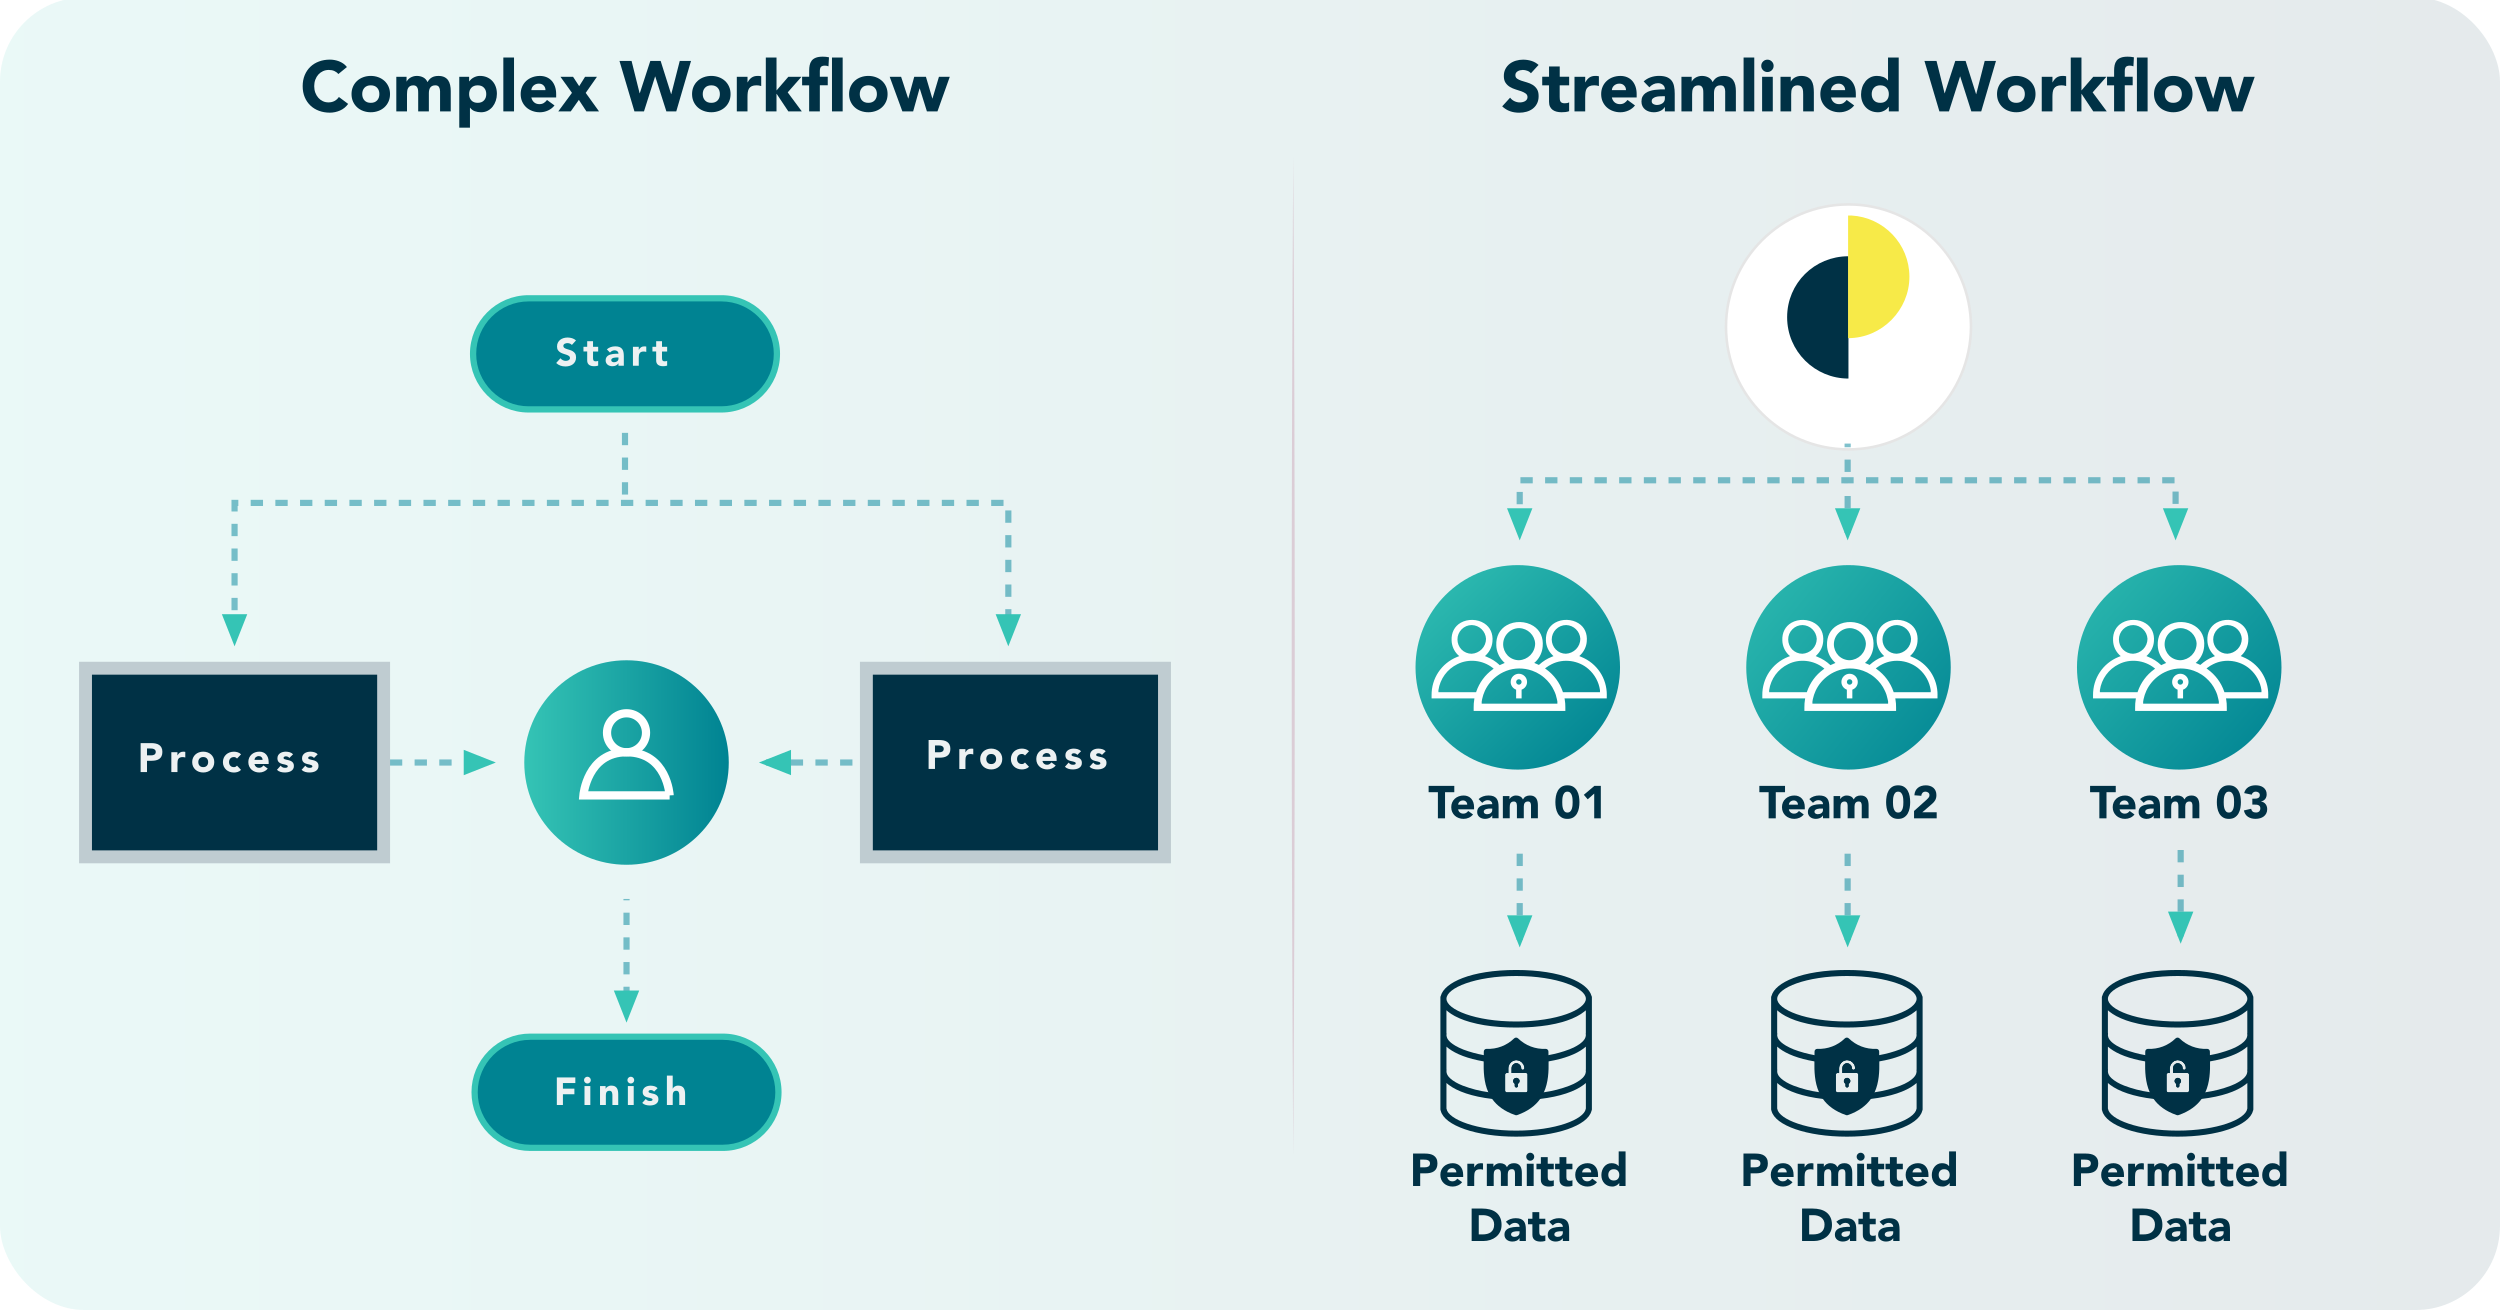 <?xml version="1.0" encoding="UTF-8"?><svg id="Layer_1" xmlns="http://www.w3.org/2000/svg" xmlns:xlink="http://www.w3.org/1999/xlink" viewBox="0 0 1200 630"><defs><style>.cls-1{fill:url(#linear-gradient);opacity:.1;}.cls-1,.cls-2,.cls-3,.cls-4,.cls-5,.cls-6,.cls-7,.cls-8,.cls-9,.cls-10,.cls-11,.cls-12,.cls-13,.cls-14{stroke-width:0px;}.cls-15{stroke:#fff;stroke-width:3.95px;}.cls-15,.cls-16{fill:none;stroke-miterlimit:10;}.cls-17{filter:url(#drop-shadow-1);}.cls-18{opacity:.25;}.cls-16{stroke:#e5e5e5;stroke-width:1.25px;}.cls-2{fill:url(#linear-gradient-4);}.cls-3{fill:url(#linear-gradient-2);}.cls-4{fill:url(#linear-gradient-3);}.cls-5{fill:url(#linear-gradient-5);}.cls-6{fill:#f7ea48;}.cls-7{fill:#35c4b5;}.cls-8{fill:#bfccd1;}.cls-9{fill:#b56183;}.cls-10{fill:#fff;}.cls-11{fill:#edf1f2;}.cls-12{fill:#003145;}.cls-13{fill:#00839a;}.cls-14{fill:#008392;}.cls-19{isolation:isolate;opacity:.5;}</style><linearGradient id="linear-gradient" x1="0" y1="313.8" x2="1200" y2="313.8" gradientUnits="userSpaceOnUse"><stop offset="0" stop-color="#35c4b5"/><stop offset=".16" stop-color="#2eb3a8"/><stop offset=".47" stop-color="#1f8786"/><stop offset=".91" stop-color="#054050"/><stop offset="1" stop-color="#003145"/></linearGradient><linearGradient id="linear-gradient-2" x1="251.65" y1="366.01" x2="349.82" y2="366.01" gradientUnits="userSpaceOnUse"><stop offset="0" stop-color="#35c4b5"/><stop offset="1" stop-color="#008392"/></linearGradient><filter id="drop-shadow-1" filterUnits="userSpaceOnUse"><feOffset dx="0" dy="13.33"/><feGaussianBlur result="blur" stdDeviation="19.99"/><feFlood flood-color="#000" flood-opacity=".1"/><feComposite in2="blur" operator="in"/><feComposite in="SourceGraphic"/></filter><linearGradient id="linear-gradient-3" x1="815.17" y1="261.76" x2="945.64" y2="367.73" xlink:href="#linear-gradient-2"/><linearGradient id="linear-gradient-4" x1="676.87" y1="265.82" x2="769.74" y2="363.81" xlink:href="#linear-gradient-2"/><linearGradient id="linear-gradient-5" x1="976.26" y1="258.65" x2="1094.2" y2="362.92" xlink:href="#linear-gradient-2"/></defs><rect class="cls-1" y="-1.2" width="1200" height="630" rx="40.4" ry="40.4"/><g class="cls-19"><path class="cls-13" d="M302.21,479.55h-2.96v-5.92h2.96v5.92ZM302.21,467.7h-2.96v-5.92h2.96v5.92ZM302.21,455.85h-2.96v-5.92h2.96v5.92ZM302.21,444h-2.96v-5.92h2.96v5.92ZM302.21,432.15h-2.96v-.65h2.96v.65Z"/></g><g class="cls-19"><path class="cls-13" d="M301.48,237.39h-2.96v-5.92h2.96v5.92ZM301.48,225.54h-2.96v-5.92h2.96v5.92ZM301.48,213.69h-2.96v-5.92h2.96v5.92Z"/></g><g class="cls-19"><path class="cls-13" d="M228.63,367.49h-5.92v-2.96h5.92v2.96ZM216.78,367.49h-5.92v-2.96h5.92v2.96ZM204.93,367.49h-5.92v-2.96h5.92v2.96ZM193.08,367.49h-5.92v-2.96h5.92v2.96Z"/></g><g class="cls-19"><path class="cls-13" d="M409.17,367.49h-5.92v-2.96h5.92v2.96ZM397.32,367.49h-5.92v-2.96h5.92v2.96ZM385.48,367.49h-5.92v-2.96h5.92v2.96ZM373.63,367.49h-5.92v-2.96h5.92v2.96Z"/></g><g class="cls-19"><path class="cls-13" d="M485.48,305.16h-2.96v-.91h2.96v.91ZM114.07,304.75h-2.96v-5.92h2.96v5.92ZM485.48,298.32h-2.96v-5.92h2.96v5.92ZM114.07,292.9h-2.96v-5.92h2.96v5.92ZM485.48,286.48h-2.96v-5.92h2.96v5.92ZM114.07,281.05h-2.96v-5.92h2.96v5.92ZM485.48,274.63h-2.96v-5.92h2.96v5.92ZM114.07,269.2h-2.96v-5.92h2.96v5.92ZM485.48,262.78h-2.96v-5.92h2.96v5.92ZM114.07,257.35h-2.96v-5.92h2.96v5.92ZM485.48,250.93h-2.96v-5.92h2.96v5.92ZM114.07,245.51h-2.96v-5.6h3.29v2.96h-.33v2.64ZM481.69,242.87h-5.92v-2.96h5.92v2.96ZM469.84,242.87h-5.92v-2.96h5.92v2.96ZM457.99,242.87h-5.92v-2.96h5.92v2.96ZM446.14,242.87h-5.92v-2.96h5.92v2.96ZM434.3,242.87h-5.92v-2.96h5.92v2.96ZM422.45,242.87h-5.92v-2.96h5.92v2.96ZM410.6,242.87h-5.92v-2.96h5.92v2.96ZM398.75,242.87h-5.92v-2.96h5.92v2.96ZM386.9,242.87h-5.92v-2.96h5.92v2.96ZM375.06,242.87h-5.92v-2.96h5.92v2.96ZM363.21,242.87h-5.92v-2.96h5.92v2.96ZM351.36,242.87h-5.92v-2.96h5.92v2.96ZM339.51,242.87h-5.92v-2.96h5.92v2.96ZM327.66,242.87h-5.92v-2.96h5.92v2.96ZM315.82,242.87h-5.92v-2.96h5.92v2.96ZM303.97,242.87h-5.92v-2.96h5.92v2.96ZM292.12,242.87h-5.92v-2.96h5.92v2.96ZM280.27,242.87h-5.92v-2.96h5.92v2.96ZM268.42,242.87h-5.92v-2.96h5.92v2.96ZM256.57,242.87h-5.92v-2.96h5.92v2.96ZM244.73,242.87h-5.92v-2.96h5.92v2.96ZM232.88,242.87h-5.92v-2.96h5.92v2.96ZM221.03,242.87h-5.92v-2.96h5.92v2.96ZM209.18,242.87h-5.92v-2.96h5.92v2.96ZM197.33,242.87h-5.92v-2.96h5.92v2.96ZM185.49,242.87h-5.92v-2.96h5.92v2.96ZM173.64,242.87h-5.92v-2.96h5.92v2.96ZM161.79,242.87h-5.92v-2.96h5.92v2.96ZM149.94,242.87h-5.92v-2.96h5.92v2.96ZM138.09,242.87h-5.92v-2.96h5.92v2.96ZM126.25,242.87h-5.92v-2.96h5.92v2.96Z"/></g><polygon class="cls-7" points="483.99 310.24 490.08 294.83 477.91 294.83 483.99 310.24 490.08 294.83 477.91 294.83 483.99 310.24"/><polygon class="cls-7" points="112.59 310.24 118.68 294.83 106.5 294.83 112.59 310.24 118.68 294.83 106.5 294.83 112.59 310.24"/><polygon class="cls-7" points="238 366.01 222.59 359.92 222.59 372.09 238 366.01 222.59 359.92 222.59 372.09 238 366.01"/><polygon class="cls-7" points="364.27 366.01 379.69 372.09 379.69 359.92 364.27 366.01 379.69 372.09 379.69 359.92 364.27 366.01"/><polygon class="cls-7" points="300.73 490.86 306.82 475.45 294.64 475.45 300.73 490.86 306.82 475.45 294.64 475.45 300.73 490.86"/><path class="cls-14" d="M253.75,196.52c-14.71,0-26.67-11.96-26.67-26.67s11.96-26.67,26.67-26.67h92.5c14.71,0,26.67,11.96,26.67,26.67s-11.96,26.67-26.67,26.67h-92.5Z"/><path class="cls-7" d="M253.75,144.68h92.5c13.84,0,25.17,11.33,25.17,25.17h0c0,13.84-11.33,25.17-25.17,25.17h-92.5c-13.84,0-25.17-11.33-25.17-25.17h0c0-13.84,11.33-25.17,25.17-25.17M253.75,141.68c-15.53,0-28.17,12.64-28.17,28.17s12.64,28.17,28.17,28.17h92.5c15.53,0,28.17-12.64,28.17-28.17s-12.64-28.17-28.17-28.17h-92.5Z"/><path class="cls-11" d="M274.48,165.56c-.24-.3-.56-.52-.96-.66-.41-.14-.79-.21-1.15-.21-.21,0-.43.02-.65.07-.22.05-.44.13-.64.23s-.36.25-.49.42c-.12.17-.19.39-.19.64,0,.4.15.7.45.92.3.21.68.39,1.13.54.46.15.94.3,1.47.45.52.15,1.01.36,1.47.64.46.27.83.64,1.13,1.1.3.46.45,1.08.45,1.85s-.14,1.38-.41,1.93c-.27.55-.65,1-1.11,1.36-.47.36-1.01.63-1.63.8-.62.17-1.27.26-1.95.26-.86,0-1.66-.13-2.39-.39-.74-.26-1.42-.69-2.06-1.27l2.08-2.28c.3.4.68.71,1.13.93.46.22.92.33,1.41.33.24,0,.48-.03.72-.08.24-.06.46-.14.65-.25.19-.11.35-.26.47-.43.12-.17.18-.38.18-.62,0-.4-.15-.71-.46-.94-.31-.23-.69-.43-1.15-.59-.46-.16-.96-.32-1.5-.49-.54-.16-1.04-.38-1.5-.65-.46-.27-.84-.64-1.15-1.08s-.46-1.04-.46-1.78.14-1.33.42-1.87c.28-.54.65-.98,1.12-1.35.47-.36,1.01-.63,1.62-.81s1.24-.27,1.89-.27c.75,0,1.47.11,2.17.32.7.21,1.33.57,1.89,1.07l-2,2.19Z"/><path class="cls-11" d="M287.12,168.72h-2.47v3.03c0,.25.01.48.04.68.03.21.08.38.17.53.09.15.22.27.4.35.18.08.42.12.72.12.15,0,.35-.02.59-.05s.43-.1.55-.22v2.34c-.31.11-.64.19-.97.22-.34.04-.67.06-.99.06-.47,0-.91-.05-1.31-.15-.4-.1-.75-.26-1.05-.48-.3-.22-.53-.5-.7-.85s-.25-.77-.25-1.27v-4.32h-1.79v-2.24h1.79v-2.69h2.8v2.69h2.47v2.24Z"/><path class="cls-11" d="M296.86,174.42h-.04c-.31.49-.73.84-1.24,1.05-.52.21-1.06.32-1.64.32-.42,0-.83-.06-1.22-.18-.39-.12-.74-.3-1.04-.53-.3-.24-.54-.53-.71-.88-.17-.35-.26-.75-.26-1.22,0-.52.1-.97.29-1.33.19-.36.46-.66.79-.9.33-.24.71-.42,1.13-.55s.86-.23,1.32-.29c.45-.06.91-.1,1.36-.11s.88-.02,1.26-.02c0-.5-.18-.89-.53-1.19-.36-.29-.78-.44-1.26-.44s-.88.1-1.26.29c-.38.19-.72.46-1.02.79l-1.5-1.53c.52-.49,1.13-.85,1.83-1.09.7-.24,1.42-.36,2.17-.36.82,0,1.5.1,2.03.31.53.21.95.51,1.27.91.32.4.54.89.66,1.47.12.58.19,1.25.19,2.01v4.62h-2.58v-1.14ZM296.17,171.58c-.21,0-.48,0-.79.03-.32.02-.62.07-.92.16s-.54.22-.75.39c-.21.17-.31.42-.31.73,0,.34.14.59.43.75.29.16.59.24.9.24.27,0,.54-.04.79-.11.25-.07.48-.18.68-.32s.36-.31.48-.52c.12-.21.18-.46.18-.75v-.6h-.69Z"/><path class="cls-11" d="M303.81,166.48h2.8v1.46h.04c.3-.56.65-.98,1.07-1.26.41-.28.93-.42,1.55-.42.16,0,.32,0,.49.02.16.01.31.04.45.08v2.56c-.2-.06-.4-.11-.59-.14-.19-.03-.4-.05-.61-.05-.54,0-.96.07-1.27.22-.31.15-.55.36-.72.63-.17.27-.28.59-.33.96s-.08.79-.08,1.23v3.79h-2.8v-9.09Z"/><path class="cls-11" d="M320.23,168.72h-2.47v3.03c0,.25.01.48.04.68.03.21.08.38.17.53.09.15.22.27.4.35.18.08.42.12.72.12.15,0,.35-.02.59-.05s.43-.1.55-.22v2.34c-.31.11-.64.19-.97.22-.34.04-.67.06-.99.06-.47,0-.91-.05-1.31-.15-.4-.1-.75-.26-1.05-.48-.3-.22-.53-.5-.7-.85s-.25-.77-.25-1.27v-4.32h-1.79v-2.24h1.79v-2.69h2.8v2.69h2.47v2.24Z"/><path class="cls-14" d="M254.48,550.96c-14.71,0-26.67-11.96-26.67-26.67s11.96-26.67,26.67-26.67h92.5c14.71,0,26.67,11.96,26.67,26.67s-11.96,26.67-26.67,26.67h-92.5Z"/><path class="cls-7" d="M254.48,499.12h92.5c13.84,0,25.17,11.33,25.17,25.17h0c0,13.84-11.33,25.17-25.17,25.17h-92.5c-13.84,0-25.17-11.33-25.17-25.17h0c0-13.84,11.33-25.17,25.17-25.17M254.48,496.12c-7.5,0-14.56,2.94-19.9,8.27-5.33,5.33-8.27,12.4-8.27,19.9,0,7.5,2.94,14.56,8.27,19.9,5.33,5.33,12.4,8.27,19.9,8.27h92.5c15.53,0,28.17-12.64,28.17-28.17,0-15.53-12.64-28.17-28.17-28.17h-92.5Z"/><path class="cls-11" d="M267.28,517.17h8.88v2.69h-5.96v2.69h5.51v2.69h-5.51v5.16h-2.92v-13.24Z"/><path class="cls-11" d="M280.33,518.46c0-.45.16-.83.48-1.15.32-.32.7-.48,1.15-.48s.83.16,1.15.48.48.7.48,1.15-.16.83-.48,1.15c-.32.32-.7.48-1.15.48s-.83-.16-1.15-.48c-.32-.32-.48-.7-.48-1.15ZM280.56,521.32h2.8v9.09h-2.8v-9.09Z"/><path class="cls-11" d="M288,521.32h2.69v1.23h.04c.09-.17.21-.35.37-.52s.36-.33.58-.47c.22-.14.48-.25.77-.34.29-.09.6-.13.93-.13.71,0,1.28.11,1.72.33.44.22.78.52,1.02.91.24.39.41.84.5,1.37.09.52.13,1.09.13,1.7v5.01h-2.8v-4.45c0-.26,0-.53-.03-.81-.02-.28-.08-.54-.17-.78-.09-.24-.24-.43-.43-.58s-.47-.22-.83-.22-.65.07-.88.2c-.22.13-.4.3-.51.52-.12.22-.2.46-.23.74-.04.27-.06.56-.06.86v4.52h-2.8v-9.09Z"/><path class="cls-11" d="M301.16,518.46c0-.45.16-.83.48-1.15.32-.32.7-.48,1.15-.48s.83.16,1.15.48.48.7.48,1.15-.16.83-.48,1.15c-.32.32-.7.48-1.15.48s-.83-.16-1.15-.48c-.32-.32-.48-.7-.48-1.15ZM301.38,521.32h2.8v9.09h-2.8v-9.09Z"/><path class="cls-11" d="M313.96,523.99c-.41-.51-.95-.77-1.63-.77-.24,0-.47.06-.69.17-.22.11-.34.31-.34.58,0,.22.12.39.35.5.23.11.52.2.88.28.35.08.73.17,1.14.26s.79.24,1.14.44.65.47.88.81.35.8.35,1.37-.13,1.07-.38,1.45c-.26.38-.58.69-.98.92-.4.23-.85.39-1.35.49s-.99.14-1.48.14c-.64,0-1.28-.09-1.93-.27s-1.2-.5-1.65-.96l1.7-1.89c.26.32.55.57.87.74.32.17.69.25,1.11.25.32,0,.62-.05.88-.14s.39-.26.39-.51c0-.24-.12-.41-.35-.53s-.52-.22-.88-.3c-.36-.08-.74-.17-1.14-.26-.41-.09-.79-.23-1.14-.42-.36-.19-.65-.45-.88-.79s-.35-.8-.35-1.37c0-.54.11-1,.33-1.38.22-.39.5-.7.86-.95.35-.25.76-.43,1.22-.55.46-.12.93-.18,1.4-.18.6,0,1.2.09,1.81.26.61.17,1.13.49,1.55.93l-1.72,1.7Z"/><path class="cls-11" d="M322.9,516.27v6.28h.04c.06-.17.17-.35.32-.52s.33-.33.54-.47c.21-.14.46-.25.75-.34.29-.09.6-.13.93-.13.71,0,1.28.11,1.72.33.44.22.78.52,1.02.91.24.39.41.84.5,1.37.09.52.13,1.09.13,1.7v5.01h-2.8v-4.45c0-.26,0-.53-.03-.81-.02-.28-.08-.54-.17-.78-.09-.24-.24-.43-.43-.58s-.47-.22-.83-.22-.65.07-.88.2c-.22.13-.4.3-.51.52-.12.22-.2.46-.23.74-.04.27-.06.56-.06.86v4.52h-2.8v-14.13h2.8Z"/><circle class="cls-3" cx="300.73" cy="366.01" r="49.08"/><circle class="cls-15" cx="300.73" cy="351.73" r="9.36"/><path class="cls-15" d="M321.43,381.79h-41.41s1.78-20.7,20.7-20.7c19.57,0,20.7,20.7,20.7,20.7Z"/><rect class="cls-8" x="439.05" y="291.36" width="96.73" height="149.29" transform="translate(853.42 -121.4) rotate(90)"/><rect class="cls-12" x="418.96" y="323.84" width="136.9" height="84.34"/><path class="cls-11" d="M445.73,355.21h5.16c.72,0,1.4.07,2.04.2.64.13,1.2.36,1.68.68.48.32.86.75,1.14,1.29.28.54.42,1.23.42,2.05s-.13,1.49-.39,2.04c-.26.55-.62.99-1.08,1.31-.46.33-1,.56-1.63.7-.63.14-1.31.21-2.04.21h-2.24v5.41h-3.06v-13.88ZM448.79,361.1h2.04c.27,0,.54-.03.79-.08.26-.05.48-.14.69-.26.2-.12.37-.29.49-.51.12-.22.19-.49.19-.81,0-.35-.08-.64-.25-.85-.16-.22-.37-.38-.63-.5-.25-.12-.54-.19-.85-.23s-.61-.05-.9-.05h-1.57v3.29Z"/><path class="cls-11" d="M460.46,359.57h2.94v1.53h.04c.31-.59.69-1.03,1.12-1.32.43-.29.97-.44,1.63-.44.17,0,.34,0,.51.02s.33.04.47.08v2.69c-.21-.07-.42-.11-.62-.15-.2-.03-.42-.05-.64-.05-.56,0-1.01.08-1.33.24-.33.16-.58.38-.75.66-.18.28-.29.62-.34,1.01-.05.39-.08.82-.08,1.29v3.98h-2.94v-9.53Z"/><path class="cls-11" d="M470.48,364.33c0-.76.14-1.44.41-2.06.28-.61.65-1.14,1.13-1.58.48-.44,1.04-.77,1.69-1.01.65-.24,1.34-.35,2.07-.35s1.42.12,2.07.35c.65.24,1.21.57,1.69,1.01.48.44.85.96,1.13,1.58s.41,1.3.41,2.06-.14,1.44-.41,2.06c-.27.62-.65,1.14-1.13,1.58-.48.44-1.04.77-1.69,1.01-.65.24-1.34.35-2.07.35s-1.42-.12-2.07-.35c-.65-.24-1.21-.57-1.69-1.01-.48-.44-.85-.96-1.13-1.58-.27-.61-.41-1.3-.41-2.06ZM473.42,364.33c0,.72.21,1.3.62,1.75s.99.67,1.74.67,1.32-.22,1.74-.67.62-1.03.62-1.75-.21-1.3-.62-1.75-.99-.67-1.74-.67-1.32.22-1.74.67-.62,1.03-.62,1.75Z"/><path class="cls-11" d="M491.99,362.64c-.14-.21-.35-.38-.61-.52-.26-.14-.54-.21-.84-.21-.75,0-1.32.22-1.74.67-.41.44-.62,1.03-.62,1.75s.21,1.3.62,1.75c.41.44.99.67,1.74.67.33,0,.61-.07.84-.22s.44-.31.61-.51l1.94,2.04c-.46.47-1,.8-1.62.99-.62.19-1.21.28-1.78.28-.73,0-1.42-.12-2.07-.35s-1.21-.57-1.69-1.01c-.48-.44-.85-.96-1.13-1.58-.27-.61-.41-1.3-.41-2.06s.14-1.44.41-2.06.65-1.14,1.13-1.58c.48-.44,1.04-.77,1.69-1.01s1.34-.35,2.07-.35c.56,0,1.15.09,1.78.28.62.19,1.16.52,1.62.99l-1.94,2.04Z"/><path class="cls-11" d="M506.75,367.45c-.47.6-1.07,1.07-1.79,1.39-.72.33-1.46.49-2.24.49-.73,0-1.42-.12-2.07-.35s-1.21-.57-1.69-1.01c-.48-.44-.85-.96-1.13-1.58-.27-.61-.41-1.3-.41-2.06s.14-1.44.41-2.06.65-1.14,1.13-1.58c.48-.44,1.04-.77,1.69-1.01s1.34-.35,2.07-.35c.68,0,1.3.12,1.85.35s1.03.57,1.41,1.01c.38.44.68.96.89,1.58s.31,1.3.31,2.06v.92h-6.82c.12.56.37,1.01.76,1.34.39.33.88.5,1.45.5.48,0,.89-.11,1.23-.32.33-.22.62-.49.87-.83l2.06,1.51ZM504.26,363.25c.01-.5-.15-.92-.49-1.27-.34-.35-.78-.53-1.31-.53-.33,0-.61.05-.86.16-.25.1-.46.24-.64.4-.18.16-.31.35-.41.57-.1.22-.15.44-.17.68h3.88Z"/><path class="cls-11" d="M517.13,362.37c-.43-.54-1-.8-1.71-.8-.25,0-.49.06-.73.18-.24.12-.35.32-.35.61,0,.24.12.41.36.52.24.11.55.21.92.29.37.09.77.18,1.2.27.42.1.82.25,1.2.46.37.21.68.49.92.85s.36.84.36,1.44-.13,1.12-.4,1.52c-.27.4-.61.72-1.03.96-.42.24-.89.41-1.41.51-.52.1-1.04.15-1.55.15-.67,0-1.34-.09-2.02-.28s-1.25-.53-1.73-1.01l1.78-1.98c.27.34.58.6.91.77.33.18.72.26,1.17.26.34,0,.65-.05.92-.15.27-.1.41-.28.41-.54,0-.25-.12-.43-.36-.56-.24-.12-.55-.23-.92-.31-.37-.08-.77-.18-1.2-.27-.42-.1-.82-.25-1.2-.44-.37-.2-.68-.47-.92-.83s-.36-.84-.36-1.44c0-.56.11-1.05.34-1.45s.53-.74.9-1c.37-.26.8-.45,1.28-.58s.97-.19,1.47-.19c.63,0,1.26.09,1.9.27.64.18,1.18.51,1.63.98l-1.8,1.78Z"/><path class="cls-11" d="M528.95,362.37c-.43-.54-1-.8-1.71-.8-.25,0-.49.06-.73.18-.24.12-.35.32-.35.61,0,.24.12.41.36.52.24.11.55.21.92.29.37.09.77.18,1.2.27.42.1.82.25,1.2.46.37.21.68.49.92.85s.36.84.36,1.44-.13,1.12-.4,1.52c-.27.4-.61.72-1.03.96-.42.24-.89.41-1.41.51-.52.1-1.04.15-1.55.15-.67,0-1.34-.09-2.02-.28s-1.25-.53-1.73-1.01l1.78-1.98c.27.34.58.6.91.77.33.18.72.26,1.17.26.34,0,.65-.05.92-.15.27-.1.41-.28.41-.54,0-.25-.12-.43-.36-.56-.24-.12-.55-.23-.92-.31-.37-.08-.77-.18-1.2-.27-.42-.1-.82-.25-1.2-.44-.37-.2-.68-.47-.92-.83s-.36-.84-.36-1.44c0-.56.11-1.05.34-1.45s.53-.74.9-1c.37-.26.8-.45,1.28-.58s.97-.19,1.47-.19c.63,0,1.26.09,1.9.27.64.18,1.18.51,1.63.98l-1.8,1.78Z"/><rect class="cls-8" x="64.23" y="291.36" width="96.73" height="149.29" transform="translate(478.6 253.42) rotate(90)"/><rect class="cls-12" x="44.14" y="323.84" width="136.9" height="84.34"/><path class="cls-11" d="M67.5,356.69h5.16c.72,0,1.4.07,2.04.2.64.13,1.2.36,1.68.68.48.32.86.75,1.14,1.29.28.54.42,1.23.42,2.05s-.13,1.49-.39,2.04-.62.99-1.08,1.31c-.46.33-1,.56-1.63.7-.63.14-1.31.21-2.04.21h-2.24v5.41h-3.06v-13.88ZM70.56,362.57h2.04c.27,0,.54-.03.79-.08.26-.05.48-.14.69-.26.2-.12.37-.29.49-.51s.19-.49.19-.81c0-.35-.08-.64-.25-.85-.16-.22-.37-.38-.63-.5-.25-.12-.54-.19-.85-.23-.31-.03-.61-.05-.9-.05h-1.57v3.29Z"/><path class="cls-11" d="M82.23,361.04h2.94v1.53h.04c.31-.59.69-1.03,1.12-1.32.43-.29.97-.44,1.63-.44.17,0,.34,0,.51.02.17.01.33.04.47.08v2.69c-.21-.07-.42-.11-.62-.15-.2-.03-.42-.05-.64-.05-.56,0-1.01.08-1.33.24-.33.16-.58.38-.75.66-.18.28-.29.62-.34,1.01-.05.39-.08.82-.08,1.29v3.98h-2.94v-9.53Z"/><path class="cls-11" d="M92.25,365.8c0-.76.14-1.44.41-2.06.28-.61.65-1.14,1.13-1.58.48-.44,1.04-.77,1.69-1.01.65-.24,1.34-.35,2.07-.35s1.42.12,2.07.35c.65.24,1.21.57,1.69,1.01.48.44.85.96,1.13,1.58.27.62.41,1.3.41,2.06s-.14,1.44-.41,2.06-.65,1.14-1.13,1.58c-.48.44-1.04.78-1.69,1.01-.65.23-1.34.35-2.07.35s-1.42-.12-2.07-.35c-.65-.24-1.21-.57-1.69-1.01-.48-.44-.85-.96-1.13-1.58-.27-.61-.41-1.3-.41-2.06ZM95.19,365.8c0,.72.21,1.3.62,1.75s.99.67,1.74.67,1.32-.22,1.74-.67.62-1.03.62-1.75-.21-1.3-.62-1.75-.99-.67-1.74-.67-1.32.22-1.74.67-.62,1.03-.62,1.75Z"/><path class="cls-11" d="M113.76,364.12c-.14-.21-.35-.38-.61-.52-.26-.14-.54-.21-.84-.21-.75,0-1.32.22-1.74.67-.41.44-.62,1.03-.62,1.75s.21,1.3.62,1.75c.41.44.99.67,1.74.67.33,0,.61-.07.84-.21.24-.14.44-.31.61-.51l1.94,2.04c-.46.47-1,.8-1.62.99-.62.19-1.21.28-1.78.28-.73,0-1.42-.12-2.07-.35-.65-.24-1.21-.57-1.69-1.01-.48-.44-.85-.96-1.13-1.58s-.41-1.3-.41-2.06.14-1.44.41-2.06c.27-.61.65-1.14,1.13-1.58.48-.44,1.04-.77,1.69-1.01s1.34-.35,2.07-.35c.56,0,1.15.09,1.78.28.62.19,1.16.52,1.62.99l-1.94,2.04Z"/><path class="cls-11" d="M128.53,368.92c-.47.6-1.07,1.07-1.79,1.39s-1.46.49-2.24.49c-.73,0-1.42-.12-2.07-.35-.65-.24-1.21-.57-1.69-1.01-.48-.44-.85-.96-1.13-1.58s-.41-1.3-.41-2.06.14-1.44.41-2.06c.27-.61.65-1.14,1.13-1.58.48-.44,1.04-.77,1.69-1.01s1.34-.35,2.07-.35c.68,0,1.3.12,1.85.35s1.03.57,1.41,1.01c.38.44.68.96.89,1.58.21.62.31,1.3.31,2.06v.92h-6.82c.12.56.37,1.01.76,1.34s.88.5,1.45.5c.48,0,.89-.11,1.23-.32.33-.22.62-.49.87-.83l2.06,1.51ZM126.04,364.73c.01-.5-.15-.92-.49-1.27-.34-.35-.78-.53-1.31-.53-.33,0-.61.05-.86.16-.25.1-.46.24-.64.4-.18.16-.31.35-.41.57-.1.22-.15.44-.17.68h3.88Z"/><path class="cls-11" d="M138.9,363.84c-.43-.54-1-.8-1.71-.8-.25,0-.49.06-.73.18-.24.12-.35.32-.35.61,0,.24.12.41.36.52s.55.21.92.29c.37.08.77.18,1.2.27.42.1.82.25,1.2.46.37.21.68.49.92.85.24.36.36.84.36,1.44s-.13,1.12-.4,1.52c-.27.4-.61.72-1.03.96-.42.24-.89.41-1.41.51-.52.1-1.04.15-1.55.15-.67,0-1.34-.09-2.02-.28s-1.25-.53-1.73-1.01l1.78-1.98c.27.34.58.6.91.77.33.18.72.26,1.17.26.34,0,.65-.05.92-.15.27-.1.41-.28.41-.54,0-.25-.12-.43-.36-.56-.24-.12-.55-.23-.92-.31-.37-.08-.77-.18-1.2-.27-.42-.1-.82-.25-1.2-.44-.37-.2-.68-.47-.92-.83-.24-.36-.36-.84-.36-1.44,0-.56.11-1.05.34-1.45s.53-.74.9-1c.37-.26.8-.45,1.28-.58.48-.12.97-.19,1.47-.19.63,0,1.26.09,1.9.27.64.18,1.18.51,1.63.98l-1.8,1.78Z"/><path class="cls-11" d="M150.72,363.84c-.43-.54-1-.8-1.71-.8-.25,0-.49.06-.73.18-.24.12-.35.32-.35.61,0,.24.12.41.36.52s.55.21.92.29c.37.08.77.18,1.2.27.42.1.82.25,1.2.46.37.21.68.49.92.85.24.36.36.84.36,1.44s-.13,1.12-.4,1.52c-.27.4-.61.72-1.03.96-.42.24-.89.41-1.41.51-.52.1-1.04.15-1.55.15-.67,0-1.34-.09-2.02-.28s-1.25-.53-1.73-1.01l1.78-1.98c.27.34.58.6.91.77.33.18.72.26,1.17.26.34,0,.65-.05.92-.15.27-.1.41-.28.41-.54,0-.25-.12-.43-.36-.56-.24-.12-.55-.23-.92-.31-.37-.08-.77-.18-1.2-.27-.42-.1-.82-.25-1.2-.44-.37-.2-.68-.47-.92-.83-.24-.36-.36-.84-.36-1.44,0-.56.11-1.05.34-1.45s.53-.74.9-1c.37-.26.8-.45,1.28-.58.48-.12.97-.19,1.47-.19.63,0,1.26.09,1.9.27.64.18,1.18.51,1.63.98l-1.8,1.78Z"/><path class="cls-12" d="M162.41,35.55c-.52-.64-1.17-1.13-1.93-1.47-.76-.34-1.65-.51-2.65-.51s-1.93.19-2.79.58c-.86.39-1.6.93-2.22,1.62-.63.7-1.12,1.52-1.47,2.48-.35.96-.53,2-.53,3.11s.18,2.18.53,3.13c.35.95.84,1.77,1.45,2.46.62.7,1.34,1.24,2.17,1.62.83.39,1.73.58,2.69.58,1.09,0,2.06-.23,2.91-.68.84-.46,1.54-1.09,2.09-1.92l4.45,3.32c-1.03,1.44-2.33,2.5-3.9,3.18-1.57.68-3.19,1.03-4.86,1.03-1.89,0-3.64-.3-5.23-.89-1.6-.59-2.98-1.44-4.14-2.55-1.16-1.11-2.07-2.45-2.72-4.02-.65-1.57-.98-3.33-.98-5.27s.33-3.69.98-5.27c.65-1.57,1.56-2.91,2.72-4.02,1.16-1.11,2.54-1.96,4.14-2.55,1.6-.59,3.34-.89,5.23-.89.68,0,1.4.06,2.14.19.74.13,1.47.33,2.19.6.72.27,1.41.64,2.07,1.09.66.46,1.25,1.02,1.78,1.68l-4.11,3.35Z"/><path class="cls-12" d="M168.73,45.16c0-1.32.24-2.52.72-3.59.48-1.07,1.13-1.99,1.97-2.75.83-.76,1.81-1.35,2.94-1.76,1.13-.41,2.33-.62,3.61-.62s2.48.21,3.61.62c1.13.41,2.11,1,2.94,1.76s1.49,1.68,1.97,2.75c.48,1.07.72,2.27.72,3.59s-.24,2.52-.72,3.59c-.48,1.07-1.13,1.99-1.97,2.75-.83.76-1.81,1.35-2.94,1.76-1.13.41-2.33.62-3.61.62s-2.48-.21-3.61-.62c-1.13-.41-2.11-1-2.94-1.76-.83-.76-1.49-1.68-1.97-2.75-.48-1.07-.72-2.27-.72-3.59ZM173.87,45.16c0,1.25.36,2.27,1.08,3.04.72.78,1.73,1.16,3.03,1.16s2.31-.39,3.03-1.16c.72-.77,1.08-1.79,1.08-3.04s-.36-2.27-1.08-3.04-1.73-1.16-3.03-1.16-2.31.39-3.03,1.16c-.72.78-1.08,1.79-1.08,3.04Z"/><path class="cls-12" d="M190.22,36.85h4.93v2.26h.07c.16-.32.39-.64.68-.96.3-.32.65-.6,1.06-.85s.88-.46,1.4-.62c.52-.16,1.09-.24,1.71-.24,1.16,0,2.19.24,3.1.72s1.58,1.23,2.04,2.26c.59-1.07,1.31-1.84,2.16-2.29.84-.46,1.88-.68,3.11-.68,1.12,0,2.06.19,2.82.56.76.38,1.37.89,1.81,1.54.45.65.76,1.41.96,2.29.19.88.29,1.82.29,2.82v9.82h-5.13v-9.68c0-.77-.17-1.44-.5-2-.33-.56-.92-.84-1.76-.84-.59,0-1.09.1-1.49.29-.4.19-.72.46-.96.8-.24.34-.41.74-.51,1.2-.1.46-.15.94-.15,1.44v8.79h-5.13v-8.79c0-.3-.01-.66-.03-1.09s-.1-.84-.24-1.23c-.14-.39-.36-.72-.67-.99-.31-.27-.76-.41-1.35-.41-.66,0-1.2.12-1.61.36-.41.24-.72.56-.94.96-.22.4-.36.85-.43,1.35-.07.5-.1,1.03-.1,1.57v8.28h-5.13v-16.63Z"/><path class="cls-12" d="M220.46,36.85h4.72v2.19h.07c.21-.3.47-.6.8-.91.33-.31.72-.59,1.16-.84s.93-.46,1.45-.62c.52-.16,1.08-.24,1.68-.24,1.23,0,2.35.21,3.35.63,1,.42,1.87,1.02,2.58,1.78.72.76,1.27,1.67,1.66,2.72.39,1.05.58,2.2.58,3.46,0,1.16-.18,2.28-.53,3.34-.35,1.06-.86,2-1.5,2.82-.65.82-1.44,1.48-2.38,1.97-.94.49-2,.74-3.18.74-1.07,0-2.07-.17-2.99-.5-.92-.33-1.68-.9-2.28-1.69h-.07v9.58h-5.13v-24.43ZM225.18,45.16c0,1.25.36,2.27,1.08,3.04.72.78,1.73,1.16,3.03,1.16s2.31-.39,3.03-1.16c.72-.77,1.08-1.79,1.08-3.04s-.36-2.27-1.08-3.04c-.72-.78-1.73-1.16-3.03-1.16s-2.31.39-3.03,1.16-1.08,1.79-1.08,3.04Z"/><path class="cls-12" d="M241.6,27.61h5.13v25.86h-5.13v-25.86Z"/><path class="cls-12" d="M266.17,50.6c-.82,1.05-1.86,1.86-3.11,2.43-1.25.57-2.55.86-3.9.86s-2.48-.21-3.61-.62c-1.13-.41-2.11-1-2.94-1.76-.83-.76-1.49-1.68-1.97-2.75-.48-1.07-.72-2.27-.72-3.59s.24-2.52.72-3.59c.48-1.07,1.13-1.99,1.97-2.75.83-.76,1.81-1.35,2.94-1.76,1.13-.41,2.33-.62,3.61-.62,1.19,0,2.26.21,3.23.62.97.41,1.79,1,2.46,1.76.67.76,1.19,1.68,1.56,2.75.36,1.07.55,2.27.55,3.59v1.61h-11.91c.21.98.65,1.76,1.33,2.34.68.58,1.53.87,2.53.87.84,0,1.56-.19,2.14-.56.58-.38,1.09-.86,1.52-1.45l3.59,2.63ZM261.82,43.28c.02-.87-.26-1.61-.86-2.22-.59-.62-1.36-.92-2.29-.92-.57,0-1.07.09-1.5.27-.43.18-.8.42-1.11.7-.31.29-.55.62-.72.99s-.27.77-.29,1.18h6.77Z"/><path class="cls-12" d="M274.55,44.58l-5.54-7.73h6.05l2.94,4.52,2.84-4.52h5.71l-5.41,7.73,6.4,8.9h-6.06l-3.63-5.54-3.9,5.54h-5.99l6.57-8.9Z"/><path class="cls-12" d="M297.33,29.25h5.82l3.87,15.53h.07l5.06-15.53h4.96l5.03,15.94h.07l4.07-15.94h5.41l-7.08,24.22h-4.75l-5.34-16.76h-.07l-5.34,16.76h-4.58l-7.18-24.22Z"/><path class="cls-12" d="M332.19,45.16c0-1.32.24-2.52.72-3.59.48-1.07,1.13-1.99,1.97-2.75.83-.76,1.81-1.35,2.94-1.76,1.13-.41,2.33-.62,3.61-.62s2.48.21,3.61.62c1.13.41,2.11,1,2.94,1.76s1.49,1.68,1.97,2.75c.48,1.07.72,2.27.72,3.59s-.24,2.52-.72,3.59c-.48,1.07-1.13,1.99-1.97,2.75-.83.76-1.81,1.35-2.94,1.76-1.13.41-2.33.62-3.61.62s-2.48-.21-3.61-.62c-1.13-.41-2.11-1-2.94-1.76-.83-.76-1.49-1.68-1.97-2.75-.48-1.07-.72-2.27-.72-3.59ZM337.32,45.16c0,1.25.36,2.27,1.08,3.04.72.78,1.73,1.16,3.03,1.16s2.31-.39,3.03-1.16c.72-.77,1.08-1.79,1.08-3.04s-.36-2.27-1.08-3.04-1.73-1.16-3.03-1.16-2.31.39-3.03,1.16c-.72.78-1.08,1.79-1.08,3.04Z"/><path class="cls-12" d="M353.68,36.85h5.13v2.67h.07c.55-1.03,1.2-1.8,1.95-2.31.75-.51,1.7-.77,2.84-.77.3,0,.59.01.89.03.3.02.57.07.82.14v4.69c-.37-.11-.72-.2-1.08-.26-.35-.06-.72-.09-1.11-.09-.98,0-1.76.14-2.33.41-.57.27-1.01.66-1.32,1.15-.31.49-.51,1.08-.6,1.76-.09.68-.14,1.44-.14,2.26v6.94h-5.13v-16.63Z"/><path class="cls-12" d="M367.6,27.61h5.13v15.81l5.68-6.57h6.29l-6.6,7.49,6.77,9.13h-6.47l-5.61-8.42h-.07v8.42h-5.13v-25.86Z"/><path class="cls-12" d="M388.4,40.95h-3.39v-4.11h3.39v-2.94c0-.91.08-1.77.24-2.58.16-.81.47-1.52.92-2.14s1.11-1.1,1.97-1.45c.86-.35,1.98-.53,3.37-.53.52,0,1.04.02,1.54.07.5.05.99.13,1.47.24l-.24,4.34c-.3-.11-.57-.2-.82-.26-.25-.06-.54-.09-.86-.09-.82,0-1.44.18-1.85.53-.41.35-.62,1.08-.62,2.17v2.63h3.8v4.11h-3.8v12.52h-5.13v-12.52ZM399.35,27.61h5.13v25.86h-5.13v-25.86Z"/><path class="cls-12" d="M407.56,45.16c0-1.32.24-2.52.72-3.59.48-1.07,1.13-1.99,1.97-2.75.83-.76,1.81-1.35,2.94-1.76,1.13-.41,2.33-.62,3.61-.62s2.48.21,3.61.62c1.13.41,2.11,1,2.94,1.76s1.49,1.68,1.97,2.75c.48,1.07.72,2.27.72,3.59s-.24,2.52-.72,3.59c-.48,1.07-1.13,1.99-1.97,2.75-.83.76-1.81,1.35-2.94,1.76-1.13.41-2.33.62-3.61.62s-2.48-.21-3.61-.62c-1.13-.41-2.11-1-2.94-1.76-.83-.76-1.49-1.68-1.97-2.75-.48-1.07-.72-2.27-.72-3.59ZM412.69,45.16c0,1.25.36,2.27,1.08,3.04.72.78,1.73,1.16,3.03,1.16s2.31-.39,3.03-1.16c.72-.77,1.08-1.79,1.08-3.04s-.36-2.27-1.08-3.04-1.73-1.16-3.03-1.16-2.31.39-3.03,1.16c-.72.78-1.08,1.79-1.08,3.04Z"/><path class="cls-12" d="M427.06,36.85h5.47l3.39,10.43h.07l2.84-10.43h5.61l3.08,10.43h.07l3.11-10.43h5.2l-5.92,16.63h-5.06l-3.46-11.05h-.07l-3.08,11.05h-5.17l-6.09-16.63Z"/><path class="cls-12" d="M734.83,35.17c-.43-.55-1.02-.95-1.76-1.21-.74-.26-1.44-.39-2.1-.39-.39,0-.79.05-1.2.14-.41.09-.8.23-1.16.43-.37.19-.66.45-.89.77-.23.32-.34.71-.34,1.16,0,.73.27,1.29.82,1.68.55.39,1.24.72,2.07.99.83.27,1.73.55,2.69.82.96.27,1.85.66,2.69,1.16.83.5,1.52,1.18,2.07,2.02.55.84.82,1.97.82,3.39s-.25,2.52-.75,3.52c-.5,1-1.18,1.84-2.04,2.5s-1.85,1.15-2.98,1.47c-1.13.32-2.32.48-3.58.48-1.57,0-3.03-.24-4.38-.72s-2.6-1.25-3.76-2.33l3.8-4.17c.55.73,1.24,1.29,2.07,1.69.83.4,1.69.6,2.58.6.43,0,.87-.05,1.32-.15.45-.1.84-.26,1.2-.46.35-.21.64-.47.85-.79.22-.32.33-.7.33-1.13,0-.73-.28-1.31-.84-1.73-.56-.42-1.26-.78-2.1-1.08-.84-.3-1.76-.59-2.74-.89-.98-.3-1.89-.7-2.74-1.2-.84-.5-1.54-1.16-2.1-1.98-.56-.82-.84-1.9-.84-3.25s.26-2.44.77-3.42c.51-.98,1.2-1.8,2.05-2.46.86-.66,1.84-1.16,2.96-1.49,1.12-.33,2.27-.5,3.46-.5,1.37,0,2.69.19,3.97.58,1.28.39,2.43,1.04,3.46,1.95l-3.66,4Z"/><path class="cls-12" d="M753.17,40.95h-4.52v5.54c0,.46.02.87.07,1.25.05.38.15.7.31.98.16.27.4.48.74.63.33.15.77.22,1.32.22.27,0,.63-.03,1.08-.09.44-.06.78-.19,1.01-.39v4.28c-.57.21-1.16.34-1.78.41-.62.07-1.22.1-1.81.1-.87,0-1.67-.09-2.39-.27-.73-.18-1.37-.47-1.92-.87-.55-.4-.97-.92-1.28-1.56-.31-.64-.46-1.41-.46-2.33v-7.9h-3.28v-4.11h3.28v-4.93h5.13v4.93h4.52v4.11Z"/><path class="cls-12" d="M755.77,36.85h5.13v2.67h.07c.55-1.03,1.2-1.8,1.95-2.31.75-.51,1.7-.77,2.84-.77.3,0,.59.01.89.03.3.02.57.07.82.14v4.69c-.37-.11-.72-.2-1.08-.26-.35-.06-.72-.09-1.11-.09-.98,0-1.76.14-2.33.41-.57.27-1.01.66-1.32,1.15-.31.49-.51,1.08-.6,1.76-.09.68-.14,1.44-.14,2.26v6.94h-5.13v-16.63Z"/><path class="cls-12" d="M784.81,50.6c-.82,1.05-1.86,1.86-3.11,2.43-1.25.57-2.55.86-3.9.86s-2.48-.21-3.61-.62c-1.13-.41-2.11-1-2.94-1.76-.83-.76-1.49-1.68-1.97-2.75-.48-1.07-.72-2.27-.72-3.59s.24-2.52.72-3.59c.48-1.07,1.13-1.99,1.97-2.75.83-.76,1.81-1.35,2.94-1.76,1.13-.41,2.33-.62,3.61-.62,1.19,0,2.26.21,3.23.62.97.41,1.79,1,2.46,1.76.67.76,1.19,1.68,1.56,2.75.36,1.07.55,2.27.55,3.59v1.61h-11.91c.21.98.65,1.76,1.33,2.34.68.58,1.53.87,2.53.87.84,0,1.56-.19,2.14-.56.58-.38,1.09-.86,1.52-1.45l3.59,2.63ZM780.47,43.28c.02-.87-.26-1.61-.86-2.22-.59-.62-1.36-.92-2.29-.92-.57,0-1.07.09-1.5.27-.43.18-.8.42-1.11.7-.31.29-.55.62-.72.99s-.27.77-.29,1.18h6.77Z"/><path class="cls-12" d="M799.15,51.39h-.07c-.57.89-1.33,1.53-2.27,1.92-.95.39-1.95.58-2.99.58-.78,0-1.52-.11-2.24-.33-.72-.22-1.35-.54-1.9-.98-.55-.43-.98-.97-1.3-1.61-.32-.64-.48-1.38-.48-2.22,0-.96.18-1.77.53-2.43s.83-1.21,1.44-1.64,1.29-.77,2.07-1.01c.77-.24,1.58-.42,2.41-.53.83-.11,1.67-.18,2.5-.21.83-.02,1.6-.03,2.31-.03,0-.91-.32-1.64-.97-2.17-.65-.54-1.42-.8-2.31-.8-.84,0-1.61.18-2.31.53-.7.35-1.32.84-1.87,1.45l-2.74-2.81c.96-.89,2.08-1.56,3.35-2,1.28-.44,2.6-.67,3.97-.67,1.5,0,2.74.19,3.71.56.97.38,1.74.93,2.33,1.66.58.73.99,1.62,1.21,2.69.23,1.06.34,2.29.34,3.68v8.45h-4.72v-2.09ZM797.88,46.19c-.39,0-.87.02-1.45.05-.58.03-1.14.13-1.68.29-.54.16-.99.4-1.37.72-.38.32-.56.76-.56,1.33,0,.62.26,1.07.79,1.37.52.3,1.07.44,1.64.44.5,0,.99-.07,1.45-.21.47-.14.88-.33,1.25-.58s.66-.57.87-.96c.22-.39.32-.84.32-1.37v-1.09h-1.27Z"/><path class="cls-12" d="M807.08,36.85h4.93v2.26h.07c.16-.32.39-.64.68-.96.3-.32.65-.6,1.06-.85s.88-.46,1.4-.62c.52-.16,1.09-.24,1.71-.24,1.16,0,2.19.24,3.1.72s1.58,1.23,2.04,2.26c.59-1.07,1.31-1.84,2.16-2.29.84-.46,1.88-.68,3.11-.68,1.12,0,2.06.19,2.82.56.76.38,1.37.89,1.81,1.54.45.65.76,1.41.96,2.29.19.88.29,1.82.29,2.82v9.82h-5.13v-9.68c0-.77-.17-1.44-.5-2-.33-.56-.92-.84-1.76-.84-.59,0-1.09.1-1.49.29-.4.19-.72.46-.96.8-.24.34-.41.74-.51,1.2-.1.46-.15.94-.15,1.44v8.79h-5.13v-8.79c0-.3-.01-.66-.03-1.09s-.1-.84-.24-1.23c-.14-.39-.36-.72-.67-.99-.31-.27-.76-.41-1.35-.41-.66,0-1.2.12-1.61.36-.41.24-.72.56-.94.96-.22.4-.36.85-.43,1.35-.07.5-.1,1.03-.1,1.57v8.28h-5.13v-16.63Z"/><path class="cls-12" d="M836.92,27.61h5.13v25.86h-5.13v-25.86Z"/><path class="cls-12" d="M845.4,31.61c0-.82.29-1.52.87-2.1.58-.58,1.28-.87,2.1-.87s1.52.29,2.1.87c.58.58.87,1.28.87,2.1s-.29,1.52-.87,2.1c-.58.58-1.28.87-2.1.87s-1.52-.29-2.1-.87c-.58-.58-.87-1.28-.87-2.1ZM845.81,36.85h5.13v16.63h-5.13v-16.63Z"/><path class="cls-12" d="M854.64,36.85h4.93v2.26h.07c.16-.32.39-.64.68-.96.3-.32.65-.6,1.06-.85s.88-.46,1.4-.62c.52-.16,1.09-.24,1.71-.24,1.3,0,2.35.2,3.15.6.8.4,1.42.95,1.86,1.66.44.71.75,1.54.91,2.5s.24,2,.24,3.11v9.17h-5.13v-8.14c0-.48-.02-.98-.05-1.49s-.14-.99-.31-1.42c-.17-.43-.43-.79-.79-1.06-.35-.27-.86-.41-1.52-.41s-1.2.12-1.61.36c-.41.24-.72.56-.94.96-.22.4-.36.85-.43,1.35-.07.5-.1,1.03-.1,1.57v8.28h-5.13v-16.63Z"/><path class="cls-12" d="M890.01,50.6c-.82,1.05-1.86,1.86-3.11,2.43-1.25.57-2.55.86-3.9.86s-2.48-.21-3.61-.62c-1.13-.41-2.11-1-2.94-1.76-.83-.76-1.49-1.68-1.97-2.75-.48-1.07-.72-2.27-.72-3.59s.24-2.52.72-3.59c.48-1.07,1.13-1.99,1.97-2.75.83-.76,1.81-1.35,2.94-1.76,1.13-.41,2.33-.62,3.61-.62,1.19,0,2.26.21,3.23.62.97.41,1.79,1,2.46,1.76.67.76,1.19,1.68,1.56,2.75.36,1.07.55,2.27.55,3.59v1.61h-11.91c.21.98.65,1.76,1.33,2.34.68.58,1.53.87,2.53.87.84,0,1.56-.19,2.14-.56.58-.38,1.09-.86,1.52-1.45l3.59,2.63ZM885.66,43.28c.02-.87-.26-1.61-.86-2.22-.59-.62-1.36-.92-2.29-.92-.57,0-1.07.09-1.5.27-.43.18-.8.42-1.11.7-.31.29-.55.62-.72.99s-.27.77-.29,1.18h6.77Z"/><path class="cls-12" d="M911.36,53.47h-4.72v-2.19h-.07c-.21.3-.47.6-.8.91-.33.31-.72.59-1.16.84-.44.25-.94.46-1.47.62-.54.16-1.09.24-1.66.24-1.23,0-2.35-.21-3.35-.63-1-.42-1.87-1.01-2.58-1.78-.72-.76-1.27-1.67-1.66-2.72-.39-1.05-.58-2.2-.58-3.46,0-1.16.18-2.27.53-3.34s.86-2,1.51-2.82c.65-.82,1.44-1.48,2.38-1.97.94-.49,2-.74,3.18-.74,1.07,0,2.07.17,2.99.5.92.33,1.68.9,2.28,1.69h.07v-11.02h5.13v25.86ZM906.64,45.16c0-1.25-.36-2.27-1.08-3.04s-1.73-1.16-3.03-1.16-2.31.39-3.03,1.16c-.72.78-1.08,1.79-1.08,3.04s.36,2.27,1.08,3.04c.72.78,1.73,1.16,3.03,1.16s2.31-.39,3.03-1.16c.72-.77,1.08-1.79,1.08-3.04Z"/><path class="cls-12" d="M923.71,29.25h5.82l3.87,15.53h.07l5.06-15.53h4.96l5.03,15.94h.07l4.07-15.94h5.41l-7.08,24.22h-4.75l-5.34-16.76h-.07l-5.34,16.76h-4.58l-7.18-24.22Z"/><path class="cls-12" d="M958.57,45.16c0-1.32.24-2.52.72-3.59.48-1.07,1.13-1.99,1.97-2.75.83-.76,1.81-1.35,2.94-1.76,1.13-.41,2.33-.62,3.61-.62s2.48.21,3.61.62c1.13.41,2.11,1,2.94,1.76s1.49,1.68,1.97,2.75c.48,1.07.72,2.27.72,3.59s-.24,2.52-.72,3.59c-.48,1.07-1.13,1.99-1.97,2.75-.83.76-1.81,1.35-2.94,1.76-1.13.41-2.33.62-3.61.62s-2.48-.21-3.61-.62c-1.13-.41-2.11-1-2.94-1.76-.83-.76-1.49-1.68-1.97-2.75-.48-1.07-.72-2.27-.72-3.59ZM963.7,45.16c0,1.25.36,2.27,1.08,3.04.72.78,1.73,1.16,3.03,1.16s2.31-.39,3.03-1.16c.72-.77,1.08-1.79,1.08-3.04s-.36-2.27-1.08-3.04-1.73-1.16-3.03-1.16-2.31.39-3.03,1.16c-.72.78-1.08,1.79-1.08,3.04Z"/><path class="cls-12" d="M980.05,36.85h5.13v2.67h.07c.55-1.03,1.2-1.8,1.95-2.31.75-.51,1.7-.77,2.84-.77.3,0,.59.01.89.03.3.02.57.07.82.14v4.69c-.37-.11-.72-.2-1.08-.26-.35-.06-.72-.09-1.11-.09-.98,0-1.76.14-2.33.41-.57.27-1.01.66-1.32,1.15-.31.49-.51,1.08-.6,1.76-.09.68-.14,1.44-.14,2.26v6.94h-5.13v-16.63Z"/><path class="cls-12" d="M993.97,27.61h5.13v15.81l5.68-6.57h6.29l-6.6,7.49,6.77,9.13h-6.47l-5.61-8.42h-.07v8.42h-5.13v-25.86Z"/><path class="cls-12" d="M1014.77,40.95h-3.39v-4.11h3.39v-2.94c0-.91.08-1.77.24-2.58.16-.81.47-1.52.92-2.14s1.11-1.1,1.97-1.45c.86-.35,1.98-.53,3.37-.53.52,0,1.04.02,1.54.07.5.05.99.13,1.47.24l-.24,4.34c-.3-.11-.57-.2-.82-.26-.25-.06-.54-.09-.86-.09-.82,0-1.44.18-1.85.53-.41.35-.62,1.08-.62,2.17v2.63h3.8v4.11h-3.8v12.52h-5.13v-12.52ZM1025.72,27.61h5.13v25.86h-5.13v-25.86Z"/><path class="cls-12" d="M1033.93,45.16c0-1.32.24-2.52.72-3.59.48-1.07,1.13-1.99,1.97-2.75.83-.76,1.81-1.35,2.94-1.76,1.13-.41,2.33-.62,3.61-.62s2.48.21,3.61.62c1.13.41,2.11,1,2.94,1.76s1.49,1.68,1.97,2.75c.48,1.07.72,2.27.72,3.59s-.24,2.52-.72,3.59c-.48,1.07-1.13,1.99-1.97,2.75-.83.76-1.81,1.35-2.94,1.76-1.13.41-2.33.62-3.61.62s-2.48-.21-3.61-.62c-1.13-.41-2.11-1-2.94-1.76-.83-.76-1.49-1.68-1.97-2.75-.48-1.07-.72-2.27-.72-3.59ZM1039.06,45.16c0,1.25.36,2.27,1.08,3.04.72.78,1.73,1.16,3.03,1.16s2.31-.39,3.03-1.16c.72-.77,1.08-1.79,1.08-3.04s-.36-2.27-1.08-3.04-1.73-1.16-3.03-1.16-2.31.39-3.03,1.16c-.72.78-1.08,1.79-1.08,3.04Z"/><path class="cls-12" d="M1053.43,36.85h5.47l3.39,10.43h.07l2.84-10.43h5.61l3.08,10.43h.07l3.11-10.43h5.2l-5.92,16.63h-5.06l-3.46-11.05h-.07l-3.08,11.05h-5.17l-6.09-16.63Z"/><g class="cls-17"><path class="cls-10" d="M887.28,202.39h0c-32.48,0-58.8-26.32-58.8-58.8h0c0-32.48,26.32-58.8,58.8-58.8h0c32.48,0,58.8,26.32,58.8,58.8h0c-.17,32.65-26.49,58.8-58.8,58.8Z"/><path class="cls-16" d="M887.28,202.39h0c-32.48,0-58.8-26.32-58.8-58.8h0c0-32.48,26.32-58.8,58.8-58.8h0c32.48,0,58.8,26.32,58.8,58.8h0c-.17,32.65-26.49,58.8-58.8,58.8Z"/></g><path class="cls-12" d="M887.26,181.71c-16.16,0-29.44-13.1-29.44-29.44s13.1-29.27,29.44-29.27v58.7Z"/><path class="cls-6" d="M888.62,103.44c15.48.85,27.9,13.61,27.9,29.44s-13.1,29.44-29.44,29.44v-58.87h1.53Z"/><circle class="cls-4" cx="887.28" cy="320.33" r="49.08"/><path class="cls-10" d="M887.81,328.65c-.72,0-1.31-.59-1.31-1.31s.59-1.31,1.31-1.31,1.31.59,1.31,1.31-.59,1.31-1.31,1.31M887.81,323.4c-2.17,0-3.94,1.77-3.94,3.94,0,1.71,1.1,3.15,2.62,3.7v4.18h2.63v-4.18c1.52-.54,2.62-1.98,2.62-3.7,0-2.17-1.77-3.94-3.94-3.94"/><path class="cls-10" d="M930.02,333.71c.08-8.12-4.73-15.33-12.24-18.38l-.97-.42.69-.67c1.68-1.72,2.71-3.97,2.9-6.35.34-3.74-1.03-6.83-3.91-8.68-3.28-2.12-7.93-2.23-11.33-.3-2.97,1.72-4.52,4.73-4.37,8.49.06,2.57,1.11,5,2.94,6.85l.69.69-.99.4c-2.12.86-4.06,2.08-5.76,3.62l-.25.21-.29-.13c-.34-.15-.59-.27-.86-.38l-1.09-.46.78-.69c1.89-1.91,3.07-4.46,3.28-7.19.4-4.25-1.18-7.76-4.46-9.86-3.72-2.38-9-2.54-12.83-.32-3.39,1.94-5.15,5.36-4.98,9.63.08,2.92,1.28,5.68,3.34,7.76l.71.69-1.03.44c-.36.15-.71.3-1.07.48l-.29.15-.25-.23c-1.7-1.58-3.68-2.82-5.87-3.72l-.97-.42.67-.67c1.7-1.72,2.75-3.97,2.92-6.35.34-3.74-1.05-6.83-3.93-8.68-3.28-2.12-7.93-2.23-11.31-.3-2.97,1.72-4.54,4.73-4.37,8.49.08,2.59,1.11,5.01,2.94,6.85l.74.67-1.07.42c-7.49,3.05-12.3,10.26-12.22,18.38v1.49h20.57l-.08.55c-.21,1.28-.31,2.5-.29,3.72v1.75h44.01v-1.75c.02-1.26-.08-2.48-.29-3.7l-.1-.57h20.27v-1.49ZM903.58,306.97c0-3.83,3.11-6.94,6.92-6.94,1.81.04,3.47.8,4.69,1.98s2.02,2.82,2.12,4.63c-.02,1.89-.74,3.62-2.04,4.96-1.32,1.32-3.05,2.1-4.88,2.19h-.02c-1.81,0-3.53-.72-4.84-2.04-1.24-1.28-1.94-3.01-1.94-4.79ZM880.26,309.28c0-2.08.8-4.02,2.27-5.49,1.45-1.47,3.39-2.29,5.47-2.29,2.04.06,3.89.9,5.26,2.23,1.37,1.34,2.27,3.17,2.36,5.19-.02,2.1-.84,4.04-2.29,5.55-1.45,1.47-3.39,2.35-5.47,2.44-2.04,0-4.02-.82-5.43-2.27-1.37-1.43-2.17-3.39-2.17-5.36ZM858.33,306.97c-.02-1.85.71-3.59,2-4.9,1.3-1.32,3.03-2.04,4.88-2.04h.02c3.62.1,6.62,2.99,6.81,6.62-.02,1.89-.74,3.62-2.04,4.96-1.32,1.32-3.05,2.1-4.88,2.19-1.81,0-3.58-.74-4.86-2.04-1.24-1.3-1.93-3.03-1.93-4.79ZM867.29,332.24h-18.1v-.93c.8-5.49,4.21-10.14,9.11-12.51,5.34-2.71,12.15-1.98,16.93,1.77l.48.4-.5.36c-3.64,2.65-6.35,6.31-7.82,10.58l-.11.32ZM906.3,337.75h-36.34v-.97c.08-.48.13-.84.21-1.2.29-1.37.74-2.73,1.33-4.02,1.41-3.03,3.64-5.64,6.46-7.55.65-.46,1.39-.9,2.27-1.32.51-.25,1.01-.48,1.53-.67,3.93-1.51,8.35-1.54,12.47-.08,1.35.48,2.65,1.13,3.85,1.91.67.44,1.35.95,1.98,1.51,2,1.72,3.58,3.79,4.67,6.2.63,1.28,1.07,2.65,1.33,4.04.1.32.15.71.23,1.11v1.05ZM926.74,332.24h-17.79l-.1-.32c-1.47-4.29-4.23-7.99-7.97-10.7l-.51-.38.51-.38c.84-.63,1.74-1.2,2.71-1.66,5.61-2.84,12.87-1.87,17.64,2.36,2.97,2.59,4.94,6.18,5.51,10.07v1.01Z"/><circle class="cls-2" cx="728.53" cy="320.33" r="49.08"/><path class="cls-10" d="M729.06,328.65c-.72,0-1.31-.59-1.31-1.31s.59-1.31,1.31-1.31,1.31.59,1.31,1.31-.59,1.31-1.31,1.31M729.06,323.4c-2.17,0-3.94,1.77-3.94,3.94,0,1.71,1.1,3.15,2.62,3.7v4.18h2.63v-4.18c1.52-.54,2.62-1.98,2.62-3.7,0-2.17-1.77-3.94-3.94-3.94"/><path class="cls-10" d="M771.27,333.71c.08-8.12-4.73-15.33-12.24-18.38l-.97-.42.69-.67c1.68-1.72,2.71-3.97,2.9-6.35.34-3.74-1.03-6.83-3.91-8.68-3.28-2.12-7.93-2.23-11.33-.3-2.97,1.72-4.52,4.73-4.37,8.49.06,2.57,1.11,5,2.94,6.85l.69.69-.99.4c-2.12.86-4.06,2.08-5.76,3.62l-.25.21-.29-.13c-.34-.15-.59-.27-.86-.38l-1.09-.46.78-.69c1.89-1.91,3.07-4.46,3.28-7.19.4-4.25-1.18-7.76-4.46-9.86-3.72-2.38-9-2.54-12.83-.32-3.39,1.94-5.15,5.36-4.98,9.63.08,2.92,1.28,5.68,3.34,7.76l.71.69-1.03.44c-.36.15-.71.3-1.07.48l-.29.15-.25-.23c-1.7-1.58-3.68-2.82-5.87-3.72l-.97-.42.67-.67c1.7-1.72,2.75-3.97,2.92-6.35.34-3.74-1.05-6.83-3.93-8.68-3.28-2.12-7.93-2.23-11.31-.3-2.97,1.72-4.54,4.73-4.37,8.49.08,2.59,1.11,5.01,2.94,6.85l.74.67-1.07.42c-7.49,3.05-12.3,10.26-12.22,18.38v1.49h20.57l-.08.55c-.21,1.28-.31,2.5-.29,3.72v1.75h44.01v-1.75c.02-1.26-.08-2.48-.29-3.7l-.1-.57h20.27v-1.49ZM744.83,306.97c0-3.83,3.11-6.94,6.92-6.94,1.81.04,3.47.8,4.69,1.98s2.02,2.82,2.12,4.63c-.02,1.89-.74,3.62-2.04,4.96-1.32,1.32-3.05,2.1-4.88,2.19h-.02c-1.81,0-3.53-.72-4.84-2.04-1.24-1.28-1.94-3.01-1.94-4.79ZM721.51,309.28c0-2.08.8-4.02,2.27-5.49,1.45-1.47,3.39-2.29,5.47-2.29,2.04.06,3.89.9,5.26,2.23,1.37,1.34,2.27,3.17,2.36,5.19-.02,2.1-.84,4.04-2.29,5.55-1.45,1.47-3.39,2.35-5.47,2.44-2.04,0-4.02-.82-5.43-2.27-1.37-1.43-2.17-3.39-2.17-5.36ZM699.58,306.97c-.02-1.85.71-3.59,2-4.9,1.3-1.32,3.03-2.04,4.88-2.04h.02c3.62.1,6.62,2.99,6.81,6.62-.02,1.89-.74,3.62-2.04,4.96-1.32,1.32-3.05,2.1-4.88,2.19-1.81,0-3.58-.74-4.86-2.04-1.24-1.3-1.93-3.03-1.93-4.79ZM708.54,332.24h-18.1v-.93c.8-5.49,4.21-10.14,9.11-12.51,5.34-2.71,12.15-1.98,16.93,1.77l.48.4-.5.36c-3.64,2.65-6.35,6.31-7.82,10.58l-.11.32ZM747.55,337.75h-36.34v-.97c.08-.48.13-.84.21-1.2.29-1.37.74-2.73,1.33-4.02,1.41-3.03,3.64-5.64,6.46-7.55.65-.46,1.39-.9,2.27-1.32.51-.25,1.01-.48,1.53-.67,3.93-1.51,8.35-1.54,12.47-.08,1.35.48,2.65,1.13,3.85,1.91.67.44,1.35.95,1.98,1.51,2,1.72,3.58,3.79,4.67,6.2.63,1.28,1.07,2.65,1.33,4.04.1.32.15.71.23,1.11v1.05ZM767.99,332.24h-17.79l-.1-.32c-1.47-4.29-4.23-7.99-7.97-10.7l-.51-.38.51-.38c.84-.63,1.74-1.2,2.71-1.66,5.61-2.84,12.87-1.87,17.64,2.36,2.97,2.59,4.94,6.18,5.51,10.07v1.01Z"/><path class="cls-12" d="M690.18,380.26h-4.44v-3.04h12.32v3.04h-4.44v12.54h-3.43v-12.54Z"/><path class="cls-12" d="M707.05,390.95c-.53.67-1.2,1.2-2,1.56s-1.64.55-2.51.55-1.6-.13-2.32-.4c-.73-.26-1.36-.64-1.89-1.13-.54-.49-.96-1.08-1.27-1.77-.31-.69-.46-1.46-.46-2.31s.15-1.62.46-2.31c.31-.69.73-1.28,1.27-1.77.54-.49,1.17-.87,1.89-1.13.73-.26,1.5-.4,2.32-.4.76,0,1.46.13,2.08.4.62.26,1.15.64,1.58,1.13.43.49.77,1.08,1,1.77.23.69.35,1.46.35,2.31v1.03h-7.66c.13.63.42,1.13.86,1.51.44.37.98.56,1.63.56.54,0,1-.12,1.38-.36s.7-.55.98-.93l2.31,1.69ZM704.26,386.24c.01-.56-.17-1.03-.55-1.43-.38-.4-.87-.59-1.47-.59-.37,0-.69.06-.97.18s-.52.27-.71.45-.35.4-.46.64c-.11.24-.17.5-.19.76h4.36Z"/><path class="cls-12" d="M716.27,391.46h-.04c-.37.57-.85.98-1.46,1.23-.61.25-1.25.37-1.92.37-.5,0-.98-.07-1.44-.21-.46-.14-.87-.35-1.22-.63-.35-.28-.63-.62-.84-1.03-.21-.41-.31-.89-.31-1.43,0-.62.11-1.14.34-1.56.23-.42.54-.78.92-1.06.39-.28.83-.5,1.33-.65.5-.15,1.01-.27,1.55-.34.54-.07,1.07-.12,1.61-.13s1.03-.02,1.49-.02c0-.59-.21-1.05-.63-1.4s-.91-.52-1.49-.52c-.54,0-1.04.11-1.48.34-.45.23-.85.54-1.2.93l-1.76-1.8c.62-.57,1.33-1,2.16-1.29s1.67-.43,2.55-.43c.97,0,1.76.12,2.39.36.62.24,1.12.6,1.5,1.07.37.47.63,1.04.78,1.73.15.68.22,1.47.22,2.36v5.43h-3.04v-1.34ZM715.45,388.11c-.25,0-.56.01-.93.03-.37.02-.73.08-1.08.19s-.64.26-.88.46-.36.49-.36.86c0,.4.17.69.51.88.34.19.69.29,1.06.29.32,0,.63-.04.93-.13s.57-.21.8-.37c.23-.16.42-.37.56-.62.14-.25.21-.54.21-.88v-.7h-.81Z"/><path class="cls-12" d="M721.37,382.11h3.17v1.45h.04c.1-.21.25-.41.44-.62.19-.21.42-.39.68-.55s.56-.29.9-.4c.34-.1.7-.15,1.1-.15.75,0,1.41.15,1.99.46.58.31,1.02.79,1.31,1.45.38-.69.84-1.18,1.39-1.47.54-.29,1.21-.44,2-.44.72,0,1.32.12,1.81.36.49.24.88.57,1.17.99s.49.91.62,1.47c.12.56.19,1.17.19,1.81v6.31h-3.3v-6.23c0-.5-.11-.93-.32-1.29-.21-.36-.59-.54-1.13-.54-.38,0-.7.06-.96.19-.26.12-.46.3-.62.52-.15.22-.26.48-.33.77-.07.29-.1.6-.1.92v5.65h-3.3v-5.65c0-.19,0-.42-.02-.7-.02-.28-.07-.54-.15-.79-.09-.25-.23-.46-.43-.64-.2-.18-.49-.26-.87-.26-.43,0-.77.08-1.03.23s-.47.36-.61.62-.23.55-.27.87-.07.66-.07,1.01v5.32h-3.3v-10.69Z"/><path class="cls-12" d="M746.58,385.01c0-.92.08-1.86.25-2.82.17-.95.47-1.82.9-2.6s1.02-1.41,1.77-1.9c.75-.49,1.7-.74,2.86-.74s2.11.25,2.86.74c.75.49,1.34,1.13,1.77,1.9s.73,1.64.9,2.6c.17.95.25,1.89.25,2.82s-.08,1.86-.25,2.82c-.17.95-.47,1.82-.9,2.6s-1.02,1.41-1.77,1.9-1.7.74-2.86.74-2.11-.25-2.86-.74-1.34-1.12-1.77-1.9-.73-1.64-.9-2.6c-.17-.95-.25-1.89-.25-2.82ZM749.88,385.01c0,.41.02.9.05,1.47.04.57.14,1.12.3,1.65.16.53.41.98.74,1.34.33.37.79.55,1.4.55s1.05-.18,1.39-.55c.34-.37.59-.81.75-1.34.16-.53.26-1.08.3-1.65.04-.57.05-1.06.05-1.47s-.02-.9-.05-1.47c-.04-.57-.14-1.12-.3-1.65-.16-.53-.41-.98-.75-1.34-.34-.37-.8-.55-1.39-.55s-1.07.18-1.4.55c-.33.37-.58.81-.74,1.34s-.26,1.08-.3,1.65c-.04.57-.05,1.06-.05,1.47Z"/><path class="cls-12" d="M765.22,380.92l-3.12,2.75-1.87-2.16,5.08-4.29h3.08v15.58h-3.17v-11.88Z"/><path class="cls-12" d="M848.93,380.26h-4.44v-3.04h12.32v3.04h-4.44v12.54h-3.43v-12.54Z"/><path class="cls-12" d="M865.8,390.95c-.53.67-1.2,1.2-2,1.56s-1.64.55-2.51.55-1.6-.13-2.32-.4c-.73-.26-1.36-.64-1.89-1.13-.54-.49-.96-1.08-1.27-1.77-.31-.69-.46-1.46-.46-2.31s.15-1.62.46-2.31c.31-.69.73-1.28,1.27-1.77.54-.49,1.17-.87,1.89-1.13.73-.26,1.5-.4,2.32-.4.76,0,1.46.13,2.08.4.62.26,1.15.64,1.58,1.13.43.49.77,1.08,1,1.77.23.69.35,1.46.35,2.31v1.03h-7.66c.13.63.42,1.13.86,1.51.44.37.98.56,1.63.56.54,0,1-.12,1.38-.36s.7-.55.98-.93l2.31,1.69ZM863.01,386.24c.01-.56-.17-1.03-.55-1.43-.38-.4-.87-.59-1.47-.59-.37,0-.69.06-.97.18s-.52.27-.71.45-.35.4-.46.64c-.11.24-.17.5-.19.76h4.36Z"/><path class="cls-12" d="M875.02,391.46h-.04c-.37.57-.85.98-1.46,1.23-.61.25-1.25.37-1.92.37-.5,0-.98-.07-1.44-.21-.46-.14-.87-.35-1.22-.63-.35-.28-.63-.62-.84-1.03-.21-.41-.31-.89-.31-1.43,0-.62.11-1.14.34-1.56.23-.42.54-.78.92-1.06.39-.28.83-.5,1.33-.65.5-.15,1.01-.27,1.55-.34.54-.07,1.07-.12,1.61-.13s1.03-.02,1.49-.02c0-.59-.21-1.05-.63-1.4s-.91-.52-1.49-.52c-.54,0-1.04.11-1.48.34-.45.23-.85.54-1.2.93l-1.76-1.8c.62-.57,1.33-1,2.16-1.29s1.67-.43,2.55-.43c.97,0,1.76.12,2.39.36.62.24,1.12.6,1.5,1.07.37.47.63,1.04.78,1.73.15.68.22,1.47.22,2.36v5.43h-3.04v-1.34ZM874.2,388.11c-.25,0-.56.01-.93.03-.37.02-.73.08-1.08.19s-.64.26-.88.46-.36.49-.36.86c0,.4.17.69.51.88.34.19.69.29,1.06.29.32,0,.63-.04.93-.13s.57-.21.8-.37c.23-.16.42-.37.56-.62.14-.25.21-.54.21-.88v-.7h-.81Z"/><path class="cls-12" d="M880.12,382.11h3.17v1.45h.04c.1-.21.25-.41.44-.62.19-.21.42-.39.68-.55s.56-.29.9-.4c.34-.1.7-.15,1.1-.15.75,0,1.41.15,1.99.46.58.31,1.02.79,1.31,1.45.38-.69.84-1.18,1.39-1.47.54-.29,1.21-.44,2-.44.72,0,1.32.12,1.81.36.49.24.88.57,1.17.99s.49.91.62,1.47c.12.56.19,1.17.19,1.81v6.31h-3.3v-6.23c0-.5-.11-.93-.32-1.29-.21-.36-.59-.54-1.13-.54-.38,0-.7.06-.96.19-.26.12-.46.3-.62.52-.15.22-.26.48-.33.77-.07.29-.1.6-.1.92v5.65h-3.3v-5.65c0-.19,0-.42-.02-.7-.02-.28-.07-.54-.15-.79-.09-.25-.23-.46-.43-.64-.2-.18-.49-.26-.87-.26-.43,0-.77.08-1.03.23s-.47.36-.61.62-.23.55-.27.87-.07.66-.07,1.01v5.32h-3.3v-10.69Z"/><path class="cls-12" d="M905.33,385.01c0-.92.08-1.86.25-2.82.17-.95.47-1.82.9-2.6s1.02-1.41,1.77-1.9c.75-.49,1.7-.74,2.86-.74s2.11.25,2.86.74c.75.49,1.34,1.13,1.77,1.9s.73,1.64.9,2.6c.17.95.25,1.89.25,2.82s-.08,1.86-.25,2.82c-.17.95-.47,1.82-.9,2.6s-1.02,1.41-1.77,1.9-1.7.74-2.86.74-2.11-.25-2.86-.74-1.34-1.12-1.77-1.9-.73-1.64-.9-2.6c-.17-.95-.25-1.89-.25-2.82ZM908.63,385.01c0,.41.02.9.05,1.47.04.57.14,1.12.3,1.65.16.53.41.98.74,1.34.33.37.79.55,1.4.55s1.05-.18,1.39-.55c.34-.37.59-.81.75-1.34.16-.53.26-1.08.3-1.65.04-.57.05-1.06.05-1.47s-.02-.9-.05-1.47c-.04-.57-.14-1.12-.3-1.65-.16-.53-.41-.98-.75-1.34-.34-.37-.8-.55-1.39-.55s-1.07.18-1.4.55c-.33.37-.58.81-.74,1.34s-.26,1.08-.3,1.65c-.04.57-.05,1.06-.05,1.47Z"/><path class="cls-12" d="M918.71,389.3l6.05-5.43c.31-.28.62-.59.92-.95.31-.35.46-.76.46-1.23,0-.53-.19-.94-.57-1.24-.38-.3-.83-.45-1.34-.45-.62,0-1.1.19-1.44.57-.34.38-.54.85-.58,1.41l-3.3-.24c.04-.81.21-1.51.51-2.1.29-.59.68-1.09,1.17-1.49.48-.4,1.05-.69,1.71-.89.65-.2,1.36-.3,2.12-.3.7,0,1.36.1,1.98.3.62.2,1.15.49,1.61.88.45.39.81.88,1.07,1.46s.39,1.27.39,2.05c0,.5-.05.95-.15,1.35s-.25.77-.43,1.1c-.18.33-.4.63-.65.91-.25.28-.52.55-.81.81l-4.73,4.07h6.91v2.9h-10.87v-3.5Z"/><path class="cls-12" d="M1007.68,380.26h-4.44v-3.04h12.32v3.04h-4.44v12.54h-3.43v-12.54Z"/><path class="cls-12" d="M1024.55,390.95c-.53.67-1.2,1.2-2,1.56s-1.64.55-2.51.55-1.6-.13-2.32-.4c-.73-.26-1.36-.64-1.89-1.13-.54-.49-.96-1.08-1.27-1.77-.31-.69-.46-1.46-.46-2.31s.15-1.62.46-2.31c.31-.69.73-1.28,1.27-1.77.54-.49,1.17-.87,1.89-1.13.73-.26,1.5-.4,2.32-.4.76,0,1.46.13,2.08.4.62.26,1.15.64,1.58,1.13.43.49.77,1.08,1,1.77.23.69.35,1.46.35,2.31v1.03h-7.66c.13.63.42,1.13.86,1.51.44.37.98.56,1.63.56.54,0,1-.12,1.38-.36s.7-.55.98-.93l2.31,1.69ZM1021.76,386.24c.01-.56-.17-1.03-.55-1.43-.38-.4-.87-.59-1.47-.59-.37,0-.69.06-.97.18s-.52.27-.71.45-.35.4-.46.64c-.11.24-.17.5-.19.76h4.36Z"/><path class="cls-12" d="M1033.77,391.46h-.04c-.37.57-.85.98-1.46,1.23-.61.25-1.25.37-1.92.37-.5,0-.98-.07-1.44-.21-.46-.14-.87-.35-1.22-.63-.35-.28-.63-.62-.84-1.03-.21-.41-.31-.89-.31-1.43,0-.62.11-1.14.34-1.56.23-.42.54-.78.92-1.06.39-.28.83-.5,1.33-.65.5-.15,1.01-.27,1.55-.34.54-.07,1.07-.12,1.61-.13s1.03-.02,1.49-.02c0-.59-.21-1.05-.63-1.4s-.91-.52-1.49-.52c-.54,0-1.04.11-1.48.34-.45.23-.85.54-1.2.93l-1.76-1.8c.62-.57,1.33-1,2.16-1.29s1.67-.43,2.55-.43c.97,0,1.76.12,2.39.36.62.24,1.12.6,1.5,1.07.37.47.63,1.04.78,1.73.15.68.22,1.47.22,2.36v5.43h-3.04v-1.34ZM1032.95,388.11c-.25,0-.56.01-.93.03-.37.02-.73.08-1.08.19s-.64.26-.88.46-.36.49-.36.86c0,.4.17.69.51.88.34.19.69.29,1.06.29.32,0,.63-.04.93-.13s.57-.21.8-.37c.23-.16.42-.37.56-.62.14-.25.21-.54.21-.88v-.7h-.81Z"/><path class="cls-12" d="M1038.87,382.11h3.17v1.45h.04c.1-.21.25-.41.44-.62.19-.21.42-.39.68-.55s.56-.29.9-.4c.34-.1.7-.15,1.1-.15.75,0,1.41.15,1.99.46.58.31,1.02.79,1.31,1.45.38-.69.84-1.18,1.39-1.47.54-.29,1.21-.44,2-.44.72,0,1.32.12,1.81.36.49.24.88.57,1.17.99s.49.91.62,1.47c.12.56.19,1.17.19,1.81v6.31h-3.3v-6.23c0-.5-.11-.93-.32-1.29-.21-.36-.59-.54-1.13-.54-.38,0-.7.06-.96.19-.26.12-.46.3-.62.52-.15.22-.26.48-.33.77-.07.29-.1.6-.1.92v5.65h-3.3v-5.65c0-.19,0-.42-.02-.7-.02-.28-.07-.54-.15-.79-.09-.25-.23-.46-.43-.64-.2-.18-.49-.26-.87-.26-.43,0-.77.08-1.03.23s-.47.36-.61.62-.23.55-.27.87-.07.66-.07,1.01v5.32h-3.3v-10.69Z"/><path class="cls-12" d="M1064.08,385.01c0-.92.08-1.86.25-2.82.17-.95.47-1.82.9-2.6s1.02-1.41,1.77-1.9c.75-.49,1.7-.74,2.86-.74s2.11.25,2.86.74c.75.49,1.34,1.13,1.77,1.9s.73,1.64.9,2.6c.17.95.25,1.89.25,2.82s-.08,1.86-.25,2.82c-.17.95-.47,1.82-.9,2.6s-1.02,1.41-1.77,1.9-1.7.74-2.86.74-2.11-.25-2.86-.74-1.34-1.12-1.77-1.9-.73-1.64-.9-2.6c-.17-.95-.25-1.89-.25-2.82ZM1067.38,385.01c0,.41.02.9.05,1.47.04.57.14,1.12.3,1.65.16.53.41.98.74,1.34.33.37.79.55,1.4.55s1.05-.18,1.39-.55c.34-.37.59-.81.75-1.34.16-.53.26-1.08.3-1.65.04-.57.05-1.06.05-1.47s-.02-.9-.05-1.47c-.04-.57-.14-1.12-.3-1.65-.16-.53-.41-.98-.75-1.34-.34-.37-.8-.55-1.39-.55s-1.07.18-1.4.55c-.33.37-.58.81-.74,1.34s-.26,1.08-.3,1.65c-.04.57-.05,1.06-.05,1.47Z"/><path class="cls-12" d="M1081.13,383.36h1.08c.31,0,.61-.02.9-.07.29-.04.56-.13.8-.25.24-.12.44-.3.58-.53s.22-.52.22-.89c0-.47-.19-.86-.56-1.17-.37-.31-.83-.46-1.38-.46-.51,0-.94.14-1.28.42-.34.28-.56.62-.66,1.03l-3.63-.75c.18-.67.44-1.25.79-1.73.35-.48.77-.86,1.25-1.16.48-.29,1.02-.51,1.62-.65s1.22-.21,1.88-.21,1.35.08,1.99.25c.64.17,1.2.43,1.68.79.48.36.87.81,1.16,1.35.29.54.43,1.19.43,1.94,0,.87-.23,1.61-.68,2.22-.46.62-1.12,1.01-1.98,1.19v.07c.47.06.88.2,1.24.42s.66.49.91.81c.25.32.44.69.57,1.1.13.41.2.84.2,1.3,0,.78-.15,1.46-.45,2.05-.3.59-.7,1.08-1.21,1.46-.51.39-1.1.68-1.78.87s-1.4.29-2.17.29c-1.39,0-2.59-.32-3.6-.97-1-.65-1.67-1.67-1.99-3.06l3.48-.81c.12.56.36,1,.71,1.32.36.32.89.48,1.6.48s1.25-.19,1.59-.56.52-.85.52-1.44c0-.44-.09-.78-.27-1.02-.18-.24-.42-.42-.71-.54-.29-.12-.62-.19-.99-.21-.37-.02-.73-.03-1.1-.03h-.77v-2.86Z"/><path class="cls-12" d="M678.26,553.71h5.79c.81,0,1.57.07,2.29.22.72.15,1.35.4,1.88.76.54.36.96.84,1.28,1.45.31.61.47,1.38.47,2.3s-.15,1.67-.44,2.29c-.29.62-.7,1.11-1.21,1.47s-1.12.63-1.83.78c-.7.15-1.47.23-2.29.23h-2.51v6.07h-3.43v-15.58ZM681.69,560.31h2.29c.31,0,.61-.03.89-.09s.54-.16.77-.3c.23-.14.41-.33.55-.57.14-.24.21-.55.21-.91,0-.4-.09-.71-.27-.96-.18-.24-.42-.43-.7-.56s-.61-.22-.96-.25c-.35-.04-.69-.05-1.01-.05h-1.76v3.7Z"/><path class="cls-12" d="M701.82,567.44c-.53.67-1.2,1.2-2,1.56s-1.64.55-2.51.55-1.6-.13-2.32-.4c-.73-.26-1.36-.64-1.89-1.13-.54-.49-.96-1.08-1.27-1.77-.31-.69-.46-1.46-.46-2.31s.15-1.62.46-2.31c.31-.69.73-1.28,1.27-1.77.54-.49,1.17-.87,1.89-1.13.73-.26,1.5-.4,2.32-.4.76,0,1.46.13,2.08.4.62.26,1.15.64,1.58,1.13.43.49.77,1.08,1,1.77.23.69.35,1.46.35,2.31v1.03h-7.66c.13.63.42,1.13.86,1.51.44.37.98.56,1.63.56.54,0,1-.12,1.38-.36s.7-.55.98-.93l2.31,1.69ZM699.03,562.73c.01-.56-.17-1.03-.55-1.43-.38-.4-.87-.59-1.47-.59-.37,0-.69.06-.97.18s-.52.27-.71.45-.35.4-.46.64c-.11.24-.17.5-.19.76h4.36Z"/><path class="cls-12" d="M704.33,558.6h3.3v1.72h.04c.35-.66.77-1.15,1.25-1.48.48-.33,1.09-.5,1.83-.5.19,0,.38,0,.57.02.19.01.37.04.53.09v3.01c-.24-.07-.47-.13-.69-.17s-.47-.05-.71-.05c-.63,0-1.13.09-1.5.26-.37.18-.65.42-.85.74-.2.32-.33.69-.39,1.13-.06.44-.09.92-.09,1.45v4.47h-3.3v-10.69Z"/><path class="cls-12" d="M713.68,558.6h3.17v1.45h.04c.1-.21.25-.41.44-.62.19-.21.42-.39.68-.55s.56-.29.9-.4c.34-.1.7-.15,1.1-.15.75,0,1.41.15,1.99.46.58.31,1.02.79,1.31,1.45.38-.69.84-1.18,1.39-1.47.54-.29,1.21-.44,2-.44.72,0,1.32.12,1.81.36.49.24.88.57,1.17.99s.49.91.62,1.47c.12.56.19,1.17.19,1.81v6.31h-3.3v-6.23c0-.5-.11-.93-.32-1.29-.21-.36-.59-.54-1.13-.54-.38,0-.7.06-.96.19-.26.12-.46.3-.62.52-.15.22-.26.48-.33.77-.07.29-.1.6-.1.92v5.65h-3.3v-5.65c0-.19,0-.42-.02-.7-.02-.28-.07-.54-.15-.79-.09-.25-.23-.46-.43-.64-.2-.18-.49-.26-.87-.26-.43,0-.77.08-1.03.23s-.47.36-.61.62-.23.55-.27.87-.07.66-.07,1.01v5.32h-3.3v-10.69Z"/><path class="cls-12" d="M732.6,555.23c0-.53.19-.98.56-1.35s.83-.56,1.35-.56.98.19,1.35.56.56.83.56,1.35-.19.98-.56,1.35-.83.56-1.35.56-.98-.19-1.35-.56-.56-.83-.56-1.35ZM732.86,558.6h3.3v10.69h-3.3v-10.69Z"/><path class="cls-12" d="M745.82,561.24h-2.9v3.56c0,.29.01.56.04.8.03.24.1.45.2.63.1.18.26.31.47.41.21.1.5.14.85.14.18,0,.41-.02.69-.06.29-.04.5-.12.65-.25v2.75c-.37.13-.75.22-1.14.26-.4.04-.78.07-1.17.07-.56,0-1.07-.06-1.54-.18-.47-.12-.88-.3-1.23-.56-.35-.26-.63-.59-.83-1-.2-.41-.3-.91-.3-1.5v-5.08h-2.11v-2.64h2.11v-3.17h3.3v3.17h2.9v2.64Z"/><path class="cls-12" d="M754.77,561.24h-2.9v3.56c0,.29.01.56.04.8.03.24.1.45.2.63.1.18.26.31.47.41.21.1.5.14.85.14.18,0,.41-.02.69-.06.29-.04.5-.12.65-.25v2.75c-.37.13-.75.22-1.14.26-.4.04-.78.07-1.17.07-.56,0-1.07-.06-1.54-.18-.47-.12-.88-.3-1.23-.56-.35-.26-.63-.59-.83-1-.2-.41-.3-.91-.3-1.5v-5.08h-2.11v-2.64h2.11v-3.17h3.3v3.17h2.9v2.64Z"/><path class="cls-12" d="M766.56,567.44c-.53.67-1.2,1.2-2,1.56s-1.64.55-2.51.55-1.6-.13-2.32-.4c-.73-.26-1.36-.64-1.89-1.13-.54-.49-.96-1.08-1.27-1.77-.31-.69-.46-1.46-.46-2.31s.15-1.62.46-2.31c.31-.69.73-1.28,1.27-1.77.54-.49,1.17-.87,1.89-1.13.73-.26,1.5-.4,2.32-.4.76,0,1.46.13,2.08.4.62.26,1.15.64,1.58,1.13.43.49.77,1.08,1,1.77.23.69.35,1.46.35,2.31v1.03h-7.66c.13.63.42,1.13.86,1.51.44.37.98.56,1.63.56.54,0,1-.12,1.38-.36s.7-.55.98-.93l2.31,1.69ZM763.77,562.73c.01-.56-.17-1.03-.55-1.43-.38-.4-.87-.59-1.47-.59-.37,0-.69.06-.97.18s-.52.27-.71.45-.35.4-.46.64c-.11.24-.17.5-.19.76h4.36Z"/><path class="cls-12" d="M780.29,569.29h-3.04v-1.41h-.04c-.13.19-.3.38-.52.58-.21.2-.46.38-.75.54s-.6.29-.95.4-.7.15-1.07.15c-.79,0-1.51-.14-2.16-.41-.65-.27-1.2-.65-1.66-1.14s-.82-1.07-1.07-1.75c-.25-.67-.37-1.42-.37-2.22,0-.75.11-1.46.34-2.15.23-.68.55-1.29.97-1.81.42-.53.93-.95,1.53-1.27.6-.32,1.28-.47,2.05-.47.69,0,1.33.11,1.92.32.59.21,1.08.58,1.46,1.09h.04v-7.08h3.3v16.63ZM777.26,563.94c0-.81-.23-1.46-.69-1.96-.46-.5-1.11-.75-1.95-.75s-1.49.25-1.95.75c-.46.5-.69,1.15-.69,1.96s.23,1.46.69,1.96c.46.5,1.11.75,1.95.75s1.49-.25,1.95-.75c.46-.5.69-1.15.69-1.96Z"/><path class="cls-12" d="M706.38,580.11h5.15c1.25,0,2.43.14,3.55.42,1.12.28,2.1.73,2.94,1.35s1.5,1.43,1.99,2.43c.49,1,.74,2.21.74,3.63,0,1.26-.24,2.37-.71,3.33-.48.96-1.12,1.77-1.93,2.42-.81.65-1.74,1.15-2.79,1.49-1.06.34-2.16.51-3.32.51h-5.61v-15.58ZM709.82,592.52h1.78c.79,0,1.53-.08,2.21-.24.68-.16,1.27-.43,1.77-.8.5-.37.89-.87,1.18-1.47s.43-1.35.43-2.23c0-.76-.14-1.43-.43-1.99-.29-.56-.67-1.03-1.16-1.4-.48-.37-1.05-.64-1.71-.83s-1.34-.28-2.06-.28h-2.02v9.24Z"/><path class="cls-12" d="M729.37,594.35h-.04c-.37.57-.85.98-1.46,1.23-.61.25-1.25.37-1.92.37-.5,0-.98-.07-1.44-.21-.46-.14-.87-.35-1.22-.63-.35-.28-.63-.62-.84-1.03-.21-.41-.31-.89-.31-1.43,0-.62.11-1.14.34-1.56s.54-.78.92-1.06c.39-.28.83-.5,1.33-.65.5-.15,1.01-.27,1.55-.34.54-.07,1.07-.12,1.61-.13s1.03-.02,1.49-.02c0-.59-.21-1.05-.63-1.4s-.91-.52-1.49-.52c-.54,0-1.04.11-1.48.34-.45.23-.85.54-1.2.94l-1.76-1.8c.62-.57,1.33-1,2.16-1.29.82-.29,1.67-.43,2.55-.43.97,0,1.76.12,2.39.36.62.24,1.12.6,1.5,1.07.37.47.63,1.04.78,1.73.15.68.22,1.47.22,2.37v5.43h-3.04v-1.34ZM728.56,591c-.25,0-.56.01-.93.03-.37.02-.73.08-1.08.19s-.64.26-.88.46c-.24.21-.36.49-.36.86,0,.4.17.69.51.88.34.19.69.29,1.06.29.32,0,.63-.04.93-.13.3-.09.57-.21.8-.37.23-.16.42-.37.56-.62s.21-.54.21-.88v-.7h-.81Z"/><path class="cls-12" d="M741.76,587.64h-2.9v3.56c0,.29.01.56.04.8s.1.45.2.63.26.31.47.41c.21.09.5.14.85.14.18,0,.41-.02.69-.05.29-.04.5-.12.65-.25v2.75c-.37.13-.75.22-1.14.26-.4.04-.78.07-1.17.07-.56,0-1.07-.06-1.54-.18-.47-.12-.88-.3-1.23-.56-.35-.26-.63-.59-.83-1-.2-.41-.3-.91-.3-1.5v-5.08h-2.11v-2.64h2.11v-3.17h3.3v3.17h2.9v2.64Z"/><path class="cls-12" d="M750.14,594.35h-.04c-.37.57-.85.98-1.46,1.23-.61.25-1.25.37-1.92.37-.5,0-.98-.07-1.44-.21-.46-.14-.87-.35-1.22-.63-.35-.28-.63-.62-.84-1.03-.21-.41-.31-.89-.31-1.43,0-.62.11-1.14.34-1.56s.54-.78.92-1.06c.39-.28.83-.5,1.33-.65.5-.15,1.01-.27,1.55-.34.54-.07,1.07-.12,1.61-.13s1.03-.02,1.49-.02c0-.59-.21-1.05-.63-1.4s-.91-.52-1.49-.52c-.54,0-1.04.11-1.48.34-.45.23-.85.54-1.2.94l-1.76-1.8c.62-.57,1.33-1,2.16-1.29.82-.29,1.67-.43,2.55-.43.97,0,1.76.12,2.39.36.62.24,1.12.6,1.5,1.07.37.47.63,1.04.78,1.73.15.68.22,1.47.22,2.37v5.43h-3.04v-1.34ZM749.33,591c-.25,0-.56.01-.93.03-.37.02-.73.08-1.08.19s-.64.26-.88.46c-.24.21-.36.49-.36.86,0,.4.17.69.51.88.34.19.69.29,1.06.29.32,0,.63-.04.93-.13.3-.09.57-.21.8-.37.23-.16.42-.37.56-.62s.21-.54.21-.88v-.7h-.81Z"/><path class="cls-12" d="M995.45,553.71h5.79c.81,0,1.57.07,2.29.22.72.15,1.35.4,1.88.76.54.36.96.84,1.28,1.45.31.61.47,1.38.47,2.3s-.15,1.67-.44,2.29c-.29.62-.7,1.11-1.21,1.47s-1.12.63-1.83.78c-.7.15-1.47.23-2.29.23h-2.51v6.07h-3.43v-15.58ZM998.88,560.31h2.29c.31,0,.61-.03.89-.09s.54-.16.77-.3c.23-.14.41-.33.55-.57.14-.24.21-.55.21-.91,0-.4-.09-.71-.27-.96-.18-.24-.42-.43-.7-.56s-.61-.22-.96-.25c-.35-.04-.69-.05-1.01-.05h-1.76v3.7Z"/><path class="cls-12" d="M1019.01,567.44c-.53.67-1.2,1.2-2,1.56s-1.64.55-2.51.55-1.6-.13-2.32-.4c-.73-.26-1.36-.64-1.89-1.13-.54-.49-.96-1.08-1.27-1.77-.31-.69-.46-1.46-.46-2.31s.15-1.62.46-2.31c.31-.69.73-1.28,1.27-1.77.54-.49,1.17-.87,1.89-1.13.73-.26,1.5-.4,2.32-.4.76,0,1.46.13,2.08.4.62.26,1.15.64,1.58,1.13.43.49.77,1.08,1,1.77.23.69.35,1.46.35,2.31v1.03h-7.66c.13.63.42,1.13.86,1.51.44.37.98.56,1.63.56.54,0,1-.12,1.38-.36s.7-.55.98-.93l2.31,1.69ZM1016.22,562.73c.01-.56-.17-1.03-.55-1.43-.38-.4-.87-.59-1.47-.59-.37,0-.69.06-.97.18s-.52.27-.71.45-.35.4-.46.64c-.11.24-.17.5-.19.76h4.36Z"/><path class="cls-12" d="M1021.52,558.6h3.3v1.72h.04c.35-.66.77-1.15,1.25-1.48.48-.33,1.09-.5,1.83-.5.19,0,.38,0,.57.02.19.01.37.04.53.09v3.01c-.24-.07-.47-.13-.69-.17s-.47-.05-.71-.05c-.63,0-1.13.09-1.5.26-.37.18-.65.42-.85.74-.2.32-.33.69-.39,1.13-.06.44-.09.92-.09,1.45v4.47h-3.3v-10.69Z"/><path class="cls-12" d="M1030.87,558.6h3.17v1.45h.04c.1-.21.25-.41.44-.62.19-.21.42-.39.68-.55s.56-.29.9-.4c.34-.1.7-.15,1.1-.15.75,0,1.41.15,1.99.46.58.31,1.02.79,1.31,1.45.38-.69.84-1.18,1.39-1.47.54-.29,1.21-.44,2-.44.72,0,1.32.12,1.81.36.49.24.88.57,1.17.99s.49.91.62,1.47c.12.56.19,1.17.19,1.81v6.31h-3.3v-6.23c0-.5-.11-.93-.32-1.29-.21-.36-.59-.54-1.13-.54-.38,0-.7.06-.96.19-.26.12-.46.3-.62.52-.15.22-.26.48-.33.77-.07.29-.1.6-.1.92v5.65h-3.3v-5.65c0-.19,0-.42-.02-.7-.02-.28-.07-.54-.15-.79-.09-.25-.23-.46-.43-.64-.2-.18-.49-.26-.87-.26-.43,0-.77.08-1.03.23s-.47.36-.61.62-.23.55-.27.87-.07.66-.07,1.01v5.32h-3.3v-10.69Z"/><path class="cls-12" d="M1049.79,555.23c0-.53.19-.98.56-1.35s.83-.56,1.35-.56.98.19,1.35.56.56.83.56,1.35-.19.98-.56,1.35-.83.56-1.35.56-.98-.19-1.35-.56-.56-.83-.56-1.35ZM1050.06,558.6h3.3v10.69h-3.3v-10.69Z"/><path class="cls-12" d="M1063.01,561.24h-2.9v3.56c0,.29.01.56.04.8.03.24.1.45.2.63.1.18.26.31.47.41.21.1.5.14.85.14.18,0,.41-.02.69-.06.29-.04.5-.12.65-.25v2.75c-.37.13-.75.22-1.14.26-.4.04-.78.07-1.17.07-.56,0-1.07-.06-1.54-.18-.47-.12-.88-.3-1.23-.56-.35-.26-.63-.59-.83-1-.2-.41-.3-.91-.3-1.5v-5.08h-2.11v-2.64h2.11v-3.17h3.3v3.17h2.9v2.64Z"/><path class="cls-12" d="M1071.97,561.24h-2.9v3.56c0,.29.01.56.04.8.03.24.1.45.2.63.1.18.26.31.47.41.21.1.5.14.85.14.18,0,.41-.02.69-.06.29-.04.5-.12.65-.25v2.75c-.37.13-.75.22-1.14.26-.4.04-.78.07-1.17.07-.56,0-1.07-.06-1.54-.18-.47-.12-.88-.3-1.23-.56-.35-.26-.63-.59-.83-1-.2-.41-.3-.91-.3-1.5v-5.08h-2.11v-2.64h2.11v-3.17h3.3v3.17h2.9v2.64Z"/><path class="cls-12" d="M1083.76,567.44c-.53.67-1.2,1.2-2,1.56s-1.64.55-2.51.55-1.6-.13-2.32-.4c-.73-.26-1.36-.64-1.89-1.13-.54-.49-.96-1.08-1.27-1.77-.31-.69-.46-1.46-.46-2.31s.15-1.62.46-2.31c.31-.69.73-1.28,1.27-1.77.54-.49,1.17-.87,1.89-1.13.73-.26,1.5-.4,2.32-.4.76,0,1.46.13,2.08.4.62.26,1.15.64,1.58,1.13.43.49.77,1.08,1,1.77.23.69.35,1.46.35,2.31v1.03h-7.66c.13.63.42,1.13.86,1.51.44.37.98.56,1.63.56.54,0,1-.12,1.38-.36s.7-.55.98-.93l2.31,1.69ZM1080.97,562.73c.01-.56-.17-1.03-.55-1.43-.38-.4-.87-.59-1.47-.59-.37,0-.69.06-.97.18s-.52.27-.71.45-.35.4-.46.64c-.11.24-.17.5-.19.76h4.36Z"/><path class="cls-12" d="M1097.49,569.29h-3.04v-1.41h-.04c-.13.19-.3.38-.52.58-.21.2-.46.38-.75.54s-.6.29-.95.4-.7.15-1.07.15c-.79,0-1.51-.14-2.16-.41-.65-.27-1.2-.65-1.66-1.14s-.82-1.07-1.07-1.75c-.25-.67-.37-1.42-.37-2.22,0-.75.11-1.46.34-2.15.23-.68.55-1.29.97-1.81.42-.53.93-.95,1.53-1.27.6-.32,1.28-.47,2.05-.47.69,0,1.33.11,1.92.32.59.21,1.08.58,1.46,1.09h.04v-7.08h3.3v16.63ZM1094.45,563.94c0-.81-.23-1.46-.69-1.96-.46-.5-1.11-.75-1.95-.75s-1.49.25-1.95.75c-.46.5-.69,1.15-.69,1.96s.23,1.46.69,1.96c.46.5,1.11.75,1.95.75s1.49-.25,1.95-.75c.46-.5.69-1.15.69-1.96Z"/><path class="cls-12" d="M1023.58,580.11h5.15c1.25,0,2.43.14,3.55.42,1.12.28,2.1.73,2.94,1.35s1.5,1.43,1.99,2.43c.49,1,.74,2.21.74,3.63,0,1.26-.24,2.37-.71,3.33-.48.96-1.12,1.77-1.93,2.42-.81.65-1.74,1.15-2.79,1.49-1.06.34-2.16.51-3.32.51h-5.61v-15.58ZM1027.01,592.52h1.78c.79,0,1.53-.08,2.21-.24.68-.16,1.27-.43,1.77-.8.5-.37.89-.87,1.18-1.47s.43-1.35.43-2.23c0-.76-.14-1.43-.43-1.99-.29-.56-.67-1.03-1.16-1.4-.48-.37-1.05-.64-1.71-.83s-1.34-.28-2.06-.28h-2.02v9.24Z"/><path class="cls-12" d="M1046.57,594.35h-.04c-.37.57-.85.98-1.46,1.23-.61.25-1.25.37-1.92.37-.5,0-.98-.07-1.44-.21-.46-.14-.87-.35-1.22-.63-.35-.28-.63-.62-.84-1.03-.21-.41-.31-.89-.31-1.43,0-.62.11-1.14.34-1.56s.54-.78.92-1.06c.39-.28.83-.5,1.33-.65.5-.15,1.01-.27,1.55-.34.54-.07,1.07-.12,1.61-.13s1.03-.02,1.49-.02c0-.59-.21-1.05-.63-1.4s-.91-.52-1.49-.52c-.54,0-1.04.11-1.48.34-.45.23-.85.54-1.2.94l-1.76-1.8c.62-.57,1.33-1,2.16-1.29.82-.29,1.67-.43,2.55-.43.97,0,1.76.12,2.39.36.62.24,1.12.6,1.5,1.07.37.47.63,1.04.78,1.73.15.68.22,1.47.22,2.37v5.43h-3.04v-1.34ZM1045.75,591c-.25,0-.56.01-.93.03-.37.02-.73.08-1.08.19s-.64.26-.88.46c-.24.21-.36.49-.36.86,0,.4.17.69.51.88.34.19.69.29,1.06.29.32,0,.63-.04.93-.13.3-.09.57-.21.8-.37.23-.16.42-.37.56-.62s.21-.54.21-.88v-.7h-.81Z"/><path class="cls-12" d="M1058.96,587.64h-2.9v3.56c0,.29.01.56.04.8s.1.45.2.63.26.31.47.41c.21.09.5.14.85.14.18,0,.41-.02.69-.05.29-.04.5-.12.65-.25v2.75c-.37.13-.75.22-1.14.26-.4.04-.78.07-1.17.07-.56,0-1.07-.06-1.54-.18-.47-.12-.88-.3-1.23-.56-.35-.26-.63-.59-.83-1-.2-.41-.3-.91-.3-1.5v-5.08h-2.11v-2.64h2.11v-3.17h3.3v3.17h2.9v2.64Z"/><path class="cls-12" d="M1067.34,594.35h-.04c-.37.57-.85.98-1.46,1.23-.61.25-1.25.37-1.92.37-.5,0-.98-.07-1.44-.21-.46-.14-.87-.35-1.22-.63-.35-.28-.63-.62-.84-1.03-.21-.41-.31-.89-.31-1.43,0-.62.11-1.14.34-1.56s.54-.78.92-1.06c.39-.28.83-.5,1.33-.65.5-.15,1.01-.27,1.55-.34.54-.07,1.07-.12,1.61-.13s1.03-.02,1.49-.02c0-.59-.21-1.05-.63-1.4s-.91-.52-1.49-.52c-.54,0-1.04.11-1.48.34-.45.23-.85.54-1.2.94l-1.76-1.8c.62-.57,1.33-1,2.16-1.29.82-.29,1.67-.43,2.55-.43.97,0,1.76.12,2.39.36.62.24,1.12.6,1.5,1.07.37.47.63,1.04.78,1.73.15.68.22,1.47.22,2.37v5.43h-3.04v-1.34ZM1066.52,591c-.25,0-.56.01-.93.03-.37.02-.73.08-1.08.19s-.64.26-.88.46c-.24.21-.36.49-.36.86,0,.4.17.69.51.88.34.19.69.29,1.06.29.32,0,.63-.04.93-.13.3-.09.57-.21.8-.37.23-.16.42-.37.56-.62s.21-.54.21-.88v-.7h-.81Z"/><path class="cls-12" d="M836.86,553.71h5.79c.81,0,1.57.07,2.29.22.72.15,1.35.4,1.88.76.54.36.96.84,1.28,1.45.31.61.47,1.38.47,2.3s-.15,1.67-.44,2.29c-.29.62-.7,1.11-1.21,1.47s-1.12.63-1.83.78c-.7.15-1.47.23-2.29.23h-2.51v6.07h-3.43v-15.58ZM840.29,560.31h2.29c.31,0,.61-.03.89-.09s.54-.16.77-.3c.23-.14.41-.33.55-.57.14-.24.21-.55.21-.91,0-.4-.09-.71-.27-.96-.18-.24-.42-.43-.7-.56s-.61-.22-.96-.25c-.35-.04-.69-.05-1.01-.05h-1.76v3.7Z"/><path class="cls-12" d="M860.42,567.44c-.53.67-1.2,1.2-2,1.56s-1.64.55-2.51.55-1.6-.13-2.32-.4c-.73-.26-1.36-.64-1.89-1.13-.54-.49-.96-1.08-1.27-1.77-.31-.69-.46-1.46-.46-2.31s.15-1.62.46-2.31c.31-.69.73-1.28,1.27-1.77.54-.49,1.17-.87,1.89-1.13.73-.26,1.5-.4,2.32-.4.76,0,1.46.13,2.08.4.62.26,1.15.64,1.58,1.13.43.49.77,1.08,1,1.77.23.69.35,1.46.35,2.31v1.03h-7.66c.13.63.42,1.13.86,1.51.44.37.98.56,1.63.56.54,0,1-.12,1.38-.36s.7-.55.98-.93l2.31,1.69ZM857.62,562.73c.01-.56-.17-1.03-.55-1.43-.38-.4-.87-.59-1.47-.59-.37,0-.69.06-.97.18s-.52.27-.71.45-.35.4-.46.64c-.11.24-.17.5-.19.76h4.36Z"/><path class="cls-12" d="M862.92,558.6h3.3v1.72h.04c.35-.66.77-1.15,1.25-1.48.48-.33,1.09-.5,1.83-.5.19,0,.38,0,.57.02.19.01.37.04.53.09v3.01c-.24-.07-.47-.13-.69-.17s-.47-.05-.71-.05c-.63,0-1.13.09-1.5.26-.37.18-.65.42-.85.74-.2.32-.33.69-.39,1.13-.06.44-.09.92-.09,1.45v4.47h-3.3v-10.69Z"/><path class="cls-12" d="M872.27,558.6h3.17v1.45h.04c.1-.21.25-.41.44-.62.19-.21.42-.39.68-.55s.56-.29.9-.4c.34-.1.7-.15,1.1-.15.75,0,1.41.15,1.99.46.58.31,1.02.79,1.31,1.45.38-.69.84-1.18,1.39-1.47.54-.29,1.21-.44,2-.44.72,0,1.32.12,1.81.36.49.24.88.57,1.17.99s.49.91.62,1.47c.12.56.19,1.17.19,1.81v6.31h-3.3v-6.23c0-.5-.11-.93-.32-1.29-.21-.36-.59-.54-1.13-.54-.38,0-.7.06-.96.19-.26.12-.46.3-.62.52-.15.22-.26.48-.33.77-.07.29-.1.6-.1.92v5.65h-3.3v-5.65c0-.19,0-.42-.02-.7-.02-.28-.07-.54-.15-.79-.09-.25-.23-.46-.43-.64-.2-.18-.49-.26-.87-.26-.43,0-.77.08-1.03.23s-.47.36-.61.62-.23.55-.27.87-.07.66-.07,1.01v5.32h-3.3v-10.69Z"/><path class="cls-12" d="M891.2,555.23c0-.53.19-.98.56-1.35s.83-.56,1.35-.56.98.19,1.35.56.56.83.56,1.35-.19.98-.56,1.35-.83.56-1.35.56-.98-.19-1.35-.56-.56-.83-.56-1.35ZM891.46,558.6h3.3v10.69h-3.3v-10.69Z"/><path class="cls-12" d="M904.42,561.24h-2.9v3.56c0,.29.01.56.04.8.03.24.1.45.2.63.1.18.26.31.47.41.21.1.5.14.85.14.18,0,.41-.02.69-.06.29-.04.5-.12.65-.25v2.75c-.37.13-.75.22-1.14.26-.4.04-.78.07-1.17.07-.56,0-1.07-.06-1.54-.18-.47-.12-.88-.3-1.23-.56-.35-.26-.63-.59-.83-1-.2-.41-.3-.91-.3-1.5v-5.08h-2.11v-2.64h2.11v-3.17h3.3v3.17h2.9v2.64Z"/><path class="cls-12" d="M913.37,561.24h-2.9v3.56c0,.29.01.56.04.8.03.24.1.45.2.63.1.18.26.31.47.41.21.1.5.14.85.14.18,0,.41-.02.69-.06.29-.04.5-.12.65-.25v2.75c-.37.13-.75.22-1.14.26-.4.04-.78.07-1.17.07-.56,0-1.07-.06-1.54-.18-.47-.12-.88-.3-1.23-.56-.35-.26-.63-.59-.83-1-.2-.41-.3-.91-.3-1.5v-5.08h-2.11v-2.64h2.11v-3.17h3.3v3.17h2.9v2.64Z"/><path class="cls-12" d="M925.16,567.44c-.53.67-1.2,1.2-2,1.56s-1.64.55-2.51.55-1.6-.13-2.32-.4c-.73-.26-1.36-.64-1.89-1.13-.54-.49-.96-1.08-1.27-1.77-.31-.69-.46-1.46-.46-2.31s.15-1.62.46-2.31c.31-.69.73-1.28,1.27-1.77.54-.49,1.17-.87,1.89-1.13.73-.26,1.5-.4,2.32-.4.76,0,1.46.13,2.08.4.62.26,1.15.64,1.58,1.13.43.49.77,1.08,1,1.77.23.69.35,1.46.35,2.31v1.03h-7.66c.13.63.42,1.13.86,1.51.44.37.98.56,1.63.56.54,0,1-.12,1.38-.36s.7-.55.98-.93l2.31,1.69ZM922.37,562.73c.01-.56-.17-1.03-.55-1.43-.38-.4-.87-.59-1.47-.59-.37,0-.69.06-.97.18s-.52.27-.71.45-.35.4-.46.64c-.11.24-.17.5-.19.76h4.36Z"/><path class="cls-12" d="M938.89,569.29h-3.04v-1.41h-.04c-.13.19-.3.38-.52.58-.21.2-.46.38-.75.54s-.6.29-.95.4-.7.15-1.07.15c-.79,0-1.51-.14-2.16-.41-.65-.27-1.2-.65-1.66-1.14s-.82-1.07-1.07-1.75c-.25-.67-.37-1.42-.37-2.22,0-.75.11-1.46.34-2.15.23-.68.55-1.29.97-1.81.42-.53.93-.95,1.53-1.27.6-.32,1.28-.47,2.05-.47.69,0,1.33.11,1.92.32.59.21,1.08.58,1.46,1.09h.04v-7.08h3.3v16.63ZM935.85,563.94c0-.81-.23-1.46-.69-1.96-.46-.5-1.11-.75-1.95-.75s-1.49.25-1.95.75c-.46.5-.69,1.15-.69,1.96s.23,1.46.69,1.96c.46.5,1.11.75,1.95.75s1.49-.25,1.95-.75c.46-.5.69-1.15.69-1.96Z"/><path class="cls-12" d="M864.98,580.11h5.15c1.25,0,2.43.14,3.55.42,1.12.28,2.1.73,2.94,1.35s1.5,1.43,1.99,2.43c.49,1,.74,2.21.74,3.63,0,1.26-.24,2.37-.71,3.33-.48.96-1.12,1.77-1.93,2.42-.81.65-1.74,1.15-2.79,1.49-1.06.34-2.16.51-3.32.51h-5.61v-15.58ZM868.41,592.52h1.78c.79,0,1.53-.08,2.21-.24.68-.16,1.27-.43,1.77-.8.5-.37.89-.87,1.18-1.47s.43-1.35.43-2.23c0-.76-.14-1.43-.43-1.99-.29-.56-.67-1.03-1.16-1.4-.48-.37-1.05-.64-1.71-.83s-1.34-.28-2.06-.28h-2.02v9.24Z"/><path class="cls-12" d="M887.97,594.35h-.04c-.37.57-.85.98-1.46,1.23-.61.25-1.25.37-1.92.37-.5,0-.98-.07-1.44-.21-.46-.14-.87-.35-1.22-.63-.35-.28-.63-.62-.84-1.03-.21-.41-.31-.89-.31-1.43,0-.62.11-1.14.34-1.56s.54-.78.92-1.06c.39-.28.83-.5,1.33-.65.5-.15,1.01-.27,1.55-.34.54-.07,1.07-.12,1.61-.13s1.03-.02,1.49-.02c0-.59-.21-1.05-.63-1.4s-.91-.52-1.49-.52c-.54,0-1.04.11-1.48.34-.45.23-.85.54-1.2.94l-1.76-1.8c.62-.57,1.33-1,2.16-1.29.82-.29,1.67-.43,2.55-.43.97,0,1.76.12,2.39.36.62.24,1.12.6,1.5,1.07.37.47.63,1.04.78,1.73.15.68.22,1.47.22,2.37v5.43h-3.04v-1.34ZM887.16,591c-.25,0-.56.01-.93.03-.37.02-.73.08-1.08.19s-.64.26-.88.46c-.24.21-.36.49-.36.86,0,.4.17.69.51.88.34.19.69.29,1.06.29.32,0,.63-.04.93-.13.3-.09.57-.21.8-.37.23-.16.42-.37.56-.62s.21-.54.21-.88v-.7h-.81Z"/><path class="cls-12" d="M900.36,587.64h-2.9v3.56c0,.29.01.56.04.8s.1.45.2.63.26.31.47.41c.21.09.5.14.85.14.18,0,.41-.02.69-.05.29-.04.5-.12.65-.25v2.75c-.37.13-.75.22-1.14.26-.4.04-.78.07-1.17.07-.56,0-1.07-.06-1.54-.18-.47-.12-.88-.3-1.23-.56-.35-.26-.63-.59-.83-1-.2-.41-.3-.91-.3-1.5v-5.08h-2.11v-2.64h2.11v-3.17h3.3v3.17h2.9v2.64Z"/><path class="cls-12" d="M908.74,594.35h-.04c-.37.57-.85.98-1.46,1.23-.61.25-1.25.37-1.92.37-.5,0-.98-.07-1.44-.21-.46-.14-.87-.35-1.22-.63-.35-.28-.63-.62-.84-1.03-.21-.41-.31-.89-.31-1.43,0-.62.11-1.14.34-1.56s.54-.78.92-1.06c.39-.28.83-.5,1.33-.65.5-.15,1.01-.27,1.55-.34.54-.07,1.07-.12,1.61-.13s1.03-.02,1.49-.02c0-.59-.21-1.05-.63-1.4s-.91-.52-1.49-.52c-.54,0-1.04.11-1.48.34-.45.23-.85.54-1.2.94l-1.76-1.8c.62-.57,1.33-1,2.16-1.29.82-.29,1.67-.43,2.55-.43.97,0,1.76.12,2.39.36.62.24,1.12.6,1.5,1.07.37.47.63,1.04.78,1.73.15.68.22,1.47.22,2.37v5.43h-3.04v-1.34ZM907.92,591c-.25,0-.56.01-.93.03-.37.02-.73.08-1.08.19s-.64.26-.88.46c-.24.21-.36.49-.36.86,0,.4.17.69.51.88.34.19.69.29,1.06.29.32,0,.63-.04.93-.13.3-.09.57-.21.8-.37.23-.16.42-.37.56-.62s.21-.54.21-.88v-.7h-.81Z"/><circle class="cls-5" cx="1046.03" cy="320.33" r="49.08"/><path class="cls-10" d="M1046.56,328.65c-.72,0-1.31-.59-1.31-1.31s.59-1.31,1.31-1.31,1.31.59,1.31,1.31-.59,1.31-1.31,1.31M1046.56,323.4c-2.17,0-3.94,1.77-3.94,3.94,0,1.71,1.1,3.15,2.62,3.7v4.18h2.63v-4.18c1.52-.54,2.62-1.98,2.62-3.7,0-2.17-1.77-3.94-3.94-3.94"/><path class="cls-10" d="M1088.77,333.71c.08-8.12-4.73-15.33-12.24-18.38l-.97-.42.69-.67c1.68-1.72,2.71-3.97,2.9-6.35.34-3.74-1.03-6.83-3.91-8.68-3.28-2.12-7.93-2.23-11.33-.3-2.97,1.72-4.52,4.73-4.37,8.49.06,2.57,1.11,5,2.94,6.85l.69.69-.99.4c-2.12.86-4.06,2.08-5.76,3.62l-.25.21-.29-.13c-.34-.15-.59-.27-.86-.38l-1.09-.46.78-.69c1.89-1.91,3.07-4.46,3.28-7.19.4-4.25-1.18-7.76-4.46-9.86-3.72-2.38-9-2.54-12.83-.32-3.39,1.94-5.15,5.36-4.98,9.63.08,2.92,1.28,5.68,3.34,7.76l.71.69-1.03.44c-.36.15-.71.3-1.07.48l-.29.15-.25-.23c-1.7-1.58-3.68-2.82-5.87-3.72l-.97-.42.67-.67c1.7-1.72,2.75-3.97,2.92-6.35.34-3.74-1.05-6.83-3.93-8.68-3.28-2.12-7.93-2.23-11.31-.3-2.97,1.72-4.54,4.73-4.37,8.49.08,2.59,1.11,5.01,2.94,6.85l.74.67-1.07.42c-7.49,3.05-12.3,10.26-12.22,18.38v1.49h20.57l-.08.55c-.21,1.28-.31,2.5-.29,3.72v1.75h44.01v-1.75c.02-1.26-.08-2.48-.29-3.7l-.1-.57h20.27v-1.49ZM1062.33,306.97c0-3.83,3.11-6.94,6.92-6.94,1.81.04,3.47.8,4.69,1.98,1.22,1.18,2.02,2.82,2.12,4.63-.02,1.89-.74,3.62-2.04,4.96-1.32,1.32-3.05,2.1-4.88,2.19h-.02c-1.81,0-3.53-.72-4.84-2.04-1.24-1.28-1.94-3.01-1.94-4.79ZM1039.01,309.28c0-2.08.8-4.02,2.27-5.49,1.45-1.47,3.39-2.29,5.47-2.29,2.04.06,3.89.9,5.26,2.23,1.37,1.34,2.27,3.17,2.36,5.19-.02,2.1-.84,4.04-2.29,5.55-1.45,1.47-3.39,2.35-5.47,2.44-2.04,0-4.02-.82-5.43-2.27-1.37-1.43-2.17-3.39-2.17-5.36ZM1017.08,306.97c-.02-1.85.71-3.59,2-4.9,1.3-1.32,3.03-2.04,4.88-2.04h.02c3.62.1,6.62,2.99,6.81,6.62-.02,1.89-.74,3.62-2.04,4.96-1.32,1.32-3.05,2.1-4.88,2.19-1.81,0-3.58-.74-4.86-2.04-1.24-1.3-1.93-3.03-1.93-4.79ZM1026.04,332.24h-18.1v-.93c.8-5.49,4.21-10.14,9.11-12.51,5.34-2.71,12.15-1.98,16.93,1.77l.48.4-.5.36c-3.64,2.65-6.35,6.31-7.82,10.58l-.11.32ZM1065.05,337.75h-36.34v-.97c.08-.48.13-.84.21-1.2.29-1.37.74-2.73,1.33-4.02,1.41-3.03,3.64-5.64,6.46-7.55.65-.46,1.39-.9,2.27-1.32.51-.25,1.01-.48,1.53-.67,3.93-1.51,8.35-1.54,12.47-.08,1.35.48,2.65,1.13,3.85,1.91.67.44,1.35.95,1.98,1.51,2,1.72,3.58,3.79,4.67,6.2.63,1.28,1.07,2.65,1.33,4.04.1.32.15.71.23,1.11v1.05ZM1085.5,332.24h-17.79l-.1-.32c-1.47-4.29-4.23-7.99-7.97-10.7l-.51-.38.51-.38c.84-.63,1.74-1.2,2.71-1.66,5.61-2.84,12.87-1.87,17.64,2.36,2.97,2.59,4.94,6.18,5.51,10.07v1.01Z"/><g class="cls-19"><path class="cls-13" d="M888.35,226.53h-2.96v-5.92h2.96v5.92ZM888.35,214.68h-2.96v-1.76h2.96v1.76Z"/></g><g class="cls-19"><path class="cls-13" d="M730.94,253.89h-2.96v-5.92h2.96v5.92ZM1045.76,253.72h-2.96v-5.92h2.96v5.92ZM730.94,242.04h-2.96v-5.92h2.96v5.92ZM1045.76,241.87h-2.96v-5.92h2.96v5.92ZM1043.78,232.01h-5.92v-2.96h5.92v2.96ZM1031.93,232.01h-5.92v-2.96h5.92v2.96ZM1020.08,232.01h-5.92v-2.96h5.92v2.96ZM1008.23,232.01h-5.92v-2.96h5.92v2.96ZM996.38,232.01h-5.92v-2.96h5.92v2.96ZM984.53,232.01h-5.92v-2.96h5.92v2.96ZM972.69,232.01h-5.92v-2.96h5.92v2.96ZM960.84,232.01h-5.92v-2.96h5.92v2.96ZM948.99,232.01h-5.92v-2.96h5.92v2.96ZM937.14,232.01h-5.92v-2.96h5.92v2.96ZM925.29,232.01h-5.92v-2.96h5.92v2.96ZM913.45,232.01h-5.92v-2.96h5.92v2.96ZM901.6,232.01h-5.92v-2.96h5.92v2.96ZM889.75,232.01h-5.92v-2.96h5.92v2.96ZM877.9,232.01h-5.92v-2.96h5.92v2.96ZM866.05,232.01h-5.92v-2.96h5.92v2.96ZM854.21,232.01h-5.92v-2.96h5.92v2.96ZM842.36,232.01h-5.92v-2.96h5.92v2.96ZM830.51,232.01h-5.92v-2.96h5.92v2.96ZM818.66,232.01h-5.92v-2.96h5.92v2.96ZM806.81,232.01h-5.92v-2.96h5.92v2.96ZM794.96,232.01h-5.92v-2.96h5.92v2.96ZM783.12,232.01h-5.92v-2.96h5.92v2.96ZM771.27,232.01h-5.92v-2.96h5.92v2.96ZM759.42,232.01h-5.92v-2.96h5.92v2.96ZM747.57,232.01h-5.92v-2.96h5.92v2.96ZM735.72,232.01h-5.92v-2.96h5.92v2.96Z"/></g><polygon class="cls-7" points="1044.28 259.38 1050.37 243.97 1038.19 243.97 1044.28 259.38 1050.37 243.97 1038.19 243.97 1044.28 259.38"/><polygon class="cls-7" points="729.46 259.38 735.55 243.97 723.37 243.97 729.46 259.38 735.55 243.97 723.37 243.97 729.46 259.38"/><g class="cls-19"><path class="cls-13" d="M888.35,255.85h-2.96v-5.92h2.96v5.92ZM888.35,244h-2.96v-5.92h2.96v5.92ZM885.39,232.15v-.07h2.96l-2.96.07Z"/></g><polygon class="cls-7" points="886.87 259.38 892.96 243.97 880.78 243.97 886.87 259.38 892.96 243.97 880.78 243.97 886.87 259.38"/><g class="cls-19"><path class="cls-13" d="M888.35,451.23h-2.96v-5.92h2.96v5.92ZM888.35,439.39h-2.96v-5.92h2.96v5.92ZM888.35,427.54h-2.96v-5.92h2.96v5.92ZM888.35,415.69h-2.96v-5.92h2.96v5.92Z"/></g><polygon class="cls-7" points="886.87 454.76 892.96 439.35 880.78 439.35 886.87 454.76 892.96 439.35 880.78 439.35 886.87 454.76"/><g class="cls-19"><path class="cls-13" d="M730.94,451.23h-2.96v-5.92h2.96v5.92ZM730.94,439.39h-2.96v-5.92h2.96v5.92ZM730.94,427.54h-2.96v-5.92h2.96v5.92ZM730.94,415.69h-2.96v-5.92h2.96v5.92Z"/></g><polygon class="cls-7" points="729.46 454.76 735.55 439.35 723.37 439.35 729.46 454.76 735.55 439.35 723.37 439.35 729.46 454.76"/><g class="cls-19"><path class="cls-13" d="M1048.2,449.47h-2.96v-5.92h2.96v5.92ZM1048.2,437.62h-2.96v-5.92h2.96v5.92ZM1048.2,425.77h-2.96v-5.92h2.96v5.92ZM1048.2,413.92h-2.96v-5.92h2.96v5.92Z"/></g><polygon class="cls-7" points="1046.72 453 1052.81 437.58 1040.63 437.58 1046.72 453 1052.81 437.58 1040.63 437.58 1046.72 453"/><g id="Group_31904"><g id="Path_45329"><path class="cls-12" d="M727.78,510.37c-.14,0-.26.02-.4.02-.24.07-.45.14-.64.26.33.02.68.02,1.01.02.4,0,.78,0,1.15-.02-.35-.19-.73-.28-1.13-.28ZM727.78,510.37c-.14,0-.26.02-.4.02-.24.07-.45.14-.64.26.33.02.68.02,1.01.02.4,0,.78,0,1.15-.02-.35-.19-.73-.28-1.13-.28ZM727.78,510.37c-.14,0-.26.02-.4.02-.24.07-.45.14-.64.26.33.02.68.02,1.01.02.4,0,.78,0,1.15-.02-.35-.19-.73-.28-1.13-.28ZM763.9,477.97c-1.69-6.24-14.21-12.38-36.14-12.38s-34.47,6.14-36.16,12.38c-.12.21-.19.45-.21.71v53.81c0,.24.07.47.16.66,1.72,7.13,17.11,12.45,36.21,12.45s34.4-5.29,36.16-12.4c.12-.21.19-.45.19-.71v-53.81c0-.26-.07-.49-.21-.71ZM761.22,532.06c-.02.07-.05.14-.05.19-.82,5.04-14.45,10.45-33.41,10.45s-32.59-5.41-33.41-10.45c-.02-.05-.02-.12-.05-.19v-12.24s.09.07.12.12c.33.28.66.56,1.01.82,4.05,3.06,11.06,5.6,20.82,6.73,3.48.42,7.34.64,11.51.64s8-.21,11.48-.64c9.72-1.13,16.71-3.65,20.78-6.68.42-.31.82-.64,1.2-.96v12.21ZM761.22,513.17c-.05.21-.07.42-.05.64.05.16.05.33.05.49,0,.26-.05.49-.12.71v.02c-.05.16-.09.35-.16.52-.07.14-.14.31-.21.45-.09.16-.21.35-.33.52-.09.14-.21.28-.33.42-.16.19-.33.38-.52.56-.12.12-.26.24-.38.33-.24.21-.49.42-.78.64-.12.07-.24.16-.38.26-.33.24-.66.45-1.04.66-.12.07-.21.12-.33.19-.42.24-.87.49-1.36.73l-.19.07c-.54.26-1.13.52-1.74.75l-.05.02c-3.95,1.51-8.07,2.56-12.26,3.15-.07,0-.12.02-.19.02h-.07c-.96.12-1.93.26-2.94.38l-.49.05c-.49.05-.99.09-1.51.14-.38.02-.78.07-1.18.09-.42.02-.85.05-1.29.07-.68.02-1.36.07-2.07.09-1.15.05-2.33.07-3.53.07s-2.38-.02-3.53-.07c-.71-.02-1.39-.07-2.07-.12-.42-.02-.87-.02-1.29-.07-.35-.02-.68-.05-1.04-.09-.56-.02-1.11-.09-1.65-.14l-.49-.05c-1.01-.09-2-.24-2.94-.38h-.09c-.09-.02-.21-.02-.31-.05-4.16-.56-8.24-1.62-12.16-3.11l-.07-.02c-.61-.24-1.18-.49-1.74-.75l-.19-.09c-.49-.24-.94-.47-1.36-.71-.09-.07-.21-.12-.31-.19-.38-.21-.73-.45-1.06-.68-.12-.07-.26-.16-.38-.26-.28-.19-.52-.4-.75-.61-.14-.12-.26-.24-.4-.35-.16-.16-.35-.35-.52-.56-.12-.14-.21-.26-.33-.4-.12-.16-.21-.35-.33-.54-.07-.14-.14-.28-.19-.42-.07-.19-.14-.35-.19-.54-.05-.21-.09-.47-.09-.71,0-.16,0-.33.02-.49.05-.21.02-.42-.02-.64v-10.8s.07.09.12.12c.33.28.66.56,1.01.82,3.46,2.61,9.08,4.87,16.73,6.16,2.38.4,4.94.71,7.69.89,1.55.14,3.18.21,4.85.26.07-.14.16-.28.28-.42.64-.75,1.53-1.22,2.49-1.34.12-.02.26-.02.38-.02,1.34.02,2.52.71,3.2,1.76,1.67-.02,3.27-.12,4.8-.24,2.68-.21,5.15-.52,7.46-.89,7.62-1.29,13.25-3.53,16.71-6.12.42-.31.82-.61,1.2-.96v10.78ZM761.22,495.71c-.07.21-.09.45-.05.66.02.16.05.33.05.49-.02.24-.05.47-.12.71-.05.16-.09.35-.16.52-.07.14-.14.31-.21.45-.09.16-.21.35-.33.52-.09.14-.21.28-.33.42-.16.19-.33.38-.52.56-.12.12-.26.24-.38.33-.24.21-.49.42-.78.64-.12.07-.24.16-.38.26-.33.24-.66.45-1.04.66-.12.07-.21.12-.33.19-.42.24-.87.49-1.36.73l-.19.07c-.54.26-1.13.52-1.74.75l-.05.02c-3.27,1.25-6.61,2.16-10.05,2.78-.8.16-1.6.28-2.4.4h-.07c-.96.12-1.93.26-2.94.38l-.52.05c-.49.05-.99.09-1.48.14-.4.05-.8.07-1.2.09-.42.05-.85.05-1.27.07-.71.05-1.39.09-2.09.12-1.15.05-2.33.07-3.53.07s-2.38-.02-3.53-.07c-.71-.02-1.39-.07-2.07-.12-.42-.02-.87-.05-1.29-.07-.35-.02-.68-.05-1.01-.09-.56-.02-1.11-.09-1.67-.14l-.49-.05c-1.01-.12-1.98-.24-2.94-.38h-.09c-.82-.12-1.65-.24-2.45-.4-3.41-.61-6.75-1.53-10-2.75l-.07-.05c-.59-.24-1.18-.49-1.72-.75l-.19-.09c-.49-.24-.94-.47-1.36-.73-.12-.05-.21-.12-.33-.16-.38-.24-.71-.45-1.04-.68-.14-.09-.26-.16-.38-.26-.28-.21-.54-.4-.78-.61-.12-.12-.26-.24-.38-.35-.19-.19-.35-.38-.52-.56-.12-.14-.24-.28-.33-.4-.12-.16-.24-.35-.33-.52-.07-.14-.14-.31-.21-.45-.07-.16-.12-.35-.16-.52-.07-.24-.12-.47-.12-.68,0-.16.02-.33.05-.49.02-.21.02-.45-.05-.66v-10.82c.16.16.38.33.56.47.09.09.21.19.33.28.42.33.89.68,1.41,1.01.09.05.24.12.33.19.42.28.87.54,1.34.8l.54.26c.52.28,1.08.54,1.67.8l.28.12c.68.31,1.41.56,2.16.85.21.07.42.14.64.21.61.21,1.22.4,1.88.59.24.07.45.14.71.19.85.24,1.72.47,2.64.66l.4.09c.82.16,1.65.33,2.52.49l.87.16c.82.12,1.67.26,2.54.35l.64.09c1.08.14,2.21.24,3.36.33.28.02.59.05.87.07.92.07,1.86.12,2.82.16l1.06.05c1.25.02,2.52.07,3.86.07s2.59-.02,3.84-.07l1.06-.05c.96-.05,1.91-.09,2.82-.16l.87-.07c1.15-.09,2.28-.21,3.36-.33l.64-.09c.87-.09,1.72-.24,2.56-.35l.89-.16c.87-.14,1.69-.33,2.52-.49l.38-.07c.94-.21,1.81-.45,2.66-.66l.71-.19c.66-.21,1.27-.4,1.86-.59l.66-.24c.75-.26,1.48-.54,2.16-.82l.28-.14c.56-.24,1.13-.52,1.67-.78l.52-.28c.47-.26.94-.52,1.36-.78.12-.07.24-.14.33-.21.49-.31.96-.64,1.41-1.01.12-.09.21-.16.33-.26.21-.16.4-.33.59-.47v10.78ZM727.76,490.32c-19.72,0-33.46-5.76-33.46-10.92s13.74-10.92,33.46-10.92,33.46,5.76,33.46,10.92-13.74,10.92-33.46,10.92ZM727.38,510.39c-.24.07-.45.14-.64.26.33.02.68.02,1.01.02.4,0,.78,0,1.15-.02-.35-.19-.73-.28-1.13-.28-.14,0-.26.02-.4.02ZM727.78,510.37c-.14,0-.26.02-.4.02-.24.07-.45.14-.64.26.33.02.68.02,1.01.02.4,0,.78,0,1.15-.02-.35-.19-.73-.28-1.13-.28Z"/></g><path class="cls-12" d="M727.08,520.21c-.47-.28-.75-.78-.78-1.32,0-.82.68-1.51,1.51-1.51h.05c.12,0,.26.02.38.05.54.16.99.61,1.15,1.15.12.66-.19,1.32-.78,1.62v1.01c.02.4-.28.73-.68.78h-.09c-.4-.02-.73-.31-.75-.71v-1.08Z"/><path class="cls-12" d="M719.86,506.54v20.64h16v-20.64h-16ZM731.69,512.72c0,.42-.35.78-.78.78s-.75-.35-.75-.78c0-.64-.26-1.25-.71-1.67-.16-.16-.35-.31-.54-.4-.35-.19-.73-.28-1.13-.28-.14,0-.26.02-.4.02-.24.07-.45.14-.64.26-.75.42-1.22,1.25-1.2,2.14v2.24h6.99c.4.05.71.38.68.78v7.72c0,.42-.35.78-.78.78h-9.2c-.42-.02-.75-.35-.78-.78v-7.72c0-.42.35-.78.78-.78l.78.02v-2.16c0-.8.24-1.6.68-2.26.07-.14.16-.28.28-.42.64-.75,1.53-1.22,2.49-1.34.12-.02.26-.02.38-.02,1.34.02,2.52.71,3.2,1.76.4.61.64,1.34.64,2.12Z"/><g id="Path_45330"><path class="cls-12" d="M729.38,518.58c-.16-.54-.61-.99-1.15-1.15-.12-.02-.26-.05-.38-.05h-.05c-.82,0-1.51.68-1.51,1.51.02.54.31,1.04.78,1.32v1.08c.02.4.35.68.75.71h.09c.4-.05.71-.38.68-.78v-1.01c.59-.31.89-.96.78-1.62ZM729.38,518.58c-.16-.54-.61-.99-1.15-1.15-.12-.02-.26-.05-.38-.05h-.05c-.82,0-1.51.68-1.51,1.51.02.54.31,1.04.78,1.32v1.08c.02.4.35.68.75.71h.09c.4-.05.71-.38.68-.78v-1.01c.59-.31.89-.96.78-1.62ZM729.38,518.58c-.16-.54-.61-.99-1.15-1.15-.12-.02-.26-.05-.38-.05h-.05c-.82,0-1.51.68-1.51,1.51.02.54.31,1.04.78,1.32v1.08c.02.4.35.68.75.71h.09c.4-.05.71-.38.68-.78v-1.01c.59-.31.89-.96.78-1.62ZM729.38,518.58c-.16-.54-.61-.99-1.15-1.15-.12-.02-.26-.05-.38-.05h-.05c-.82,0-1.51.68-1.51,1.51.02.54.31,1.04.78,1.32v1.08c.02.4.35.68.75.71h.09c.4-.05.71-.38.68-.78v-1.01c.59-.31.89-.96.78-1.62ZM743.31,509.48c0-.64,0-1.25-.02-1.84-.02-.4-.02-.8-.02-1.18-.02-.56-.02-1.13-.02-1.69v-.05c-.02-.73-.61-1.29-1.34-1.27-4.92.24-9.72-1.6-13.25-5.04-.52-.49-1.32-.49-1.86,0-3.51,3.44-8.31,5.27-13.25,5.04h-.05c-.73.02-1.29.61-1.27,1.34,0,.54,0,1.11-.02,1.67,0,.38,0,.78-.02,1.18v.05c-.02.59-.02,1.18-.02,1.79-.07,4.68.07,10,2.21,14.78.49,1.11,1.11,2.21,1.88,3.25,2.24,3.15,5.72,5.88,11.04,7.72l.45.09.45-.07c5.32-1.86,8.8-4.59,11.06-7.74.73-1.04,1.32-2.09,1.81-3.2,2.16-4.78,2.33-10.12,2.26-14.82ZM724.98,510.21c.64-.75,1.53-1.22,2.49-1.34.12-.02.26-.02.38-.02,1.34.02,2.52.71,3.2,1.76.4.61.64,1.34.64,2.12,0,.42-.35.78-.78.78s-.75-.35-.75-.78c0-.64-.26-1.25-.71-1.67-.16-.16-.35-.31-.54-.4-.35-.19-.73-.28-1.13-.28-.14,0-.26.02-.4.02-.24.07-.45.14-.64.26-.75.42-1.22,1.25-1.2,2.14v2.24h6.99c.4.05.71.38.68.78v7.72c0,.42-.35.78-.78.78h-9.2c-.42-.02-.75-.35-.78-.78v-7.72c0-.42.35-.78.78-.78l.78.02v-2.16c0-.8.24-1.6.68-2.26.07-.14.16-.28.28-.42ZM727.08,521.29c.02.4.35.68.75.71h.09c.4-.05.71-.38.68-.78v-1.01c.59-.31.89-.96.78-1.62-.16-.54-.61-.99-1.15-1.15-.12-.02-.26-.05-.38-.05h-.05c-.82,0-1.51.68-1.51,1.51.02.54.31,1.04.78,1.32v1.08ZM729.38,518.58c-.16-.54-.61-.99-1.15-1.15-.12-.02-.26-.05-.38-.05h-.05c-.82,0-1.51.68-1.51,1.51.02.54.31,1.04.78,1.32v1.08c.02.4.35.68.75.71h.09c.4-.05.71-.38.68-.78v-1.01c.59-.31.89-.96.78-1.62ZM729.38,518.58c-.16-.54-.61-.99-1.15-1.15-.12-.02-.26-.05-.38-.05h-.05c-.82,0-1.51.68-1.51,1.51.02.54.31,1.04.78,1.32v1.08c.02.4.35.68.75.71h.09c.4-.05.71-.38.68-.78v-1.01c.59-.31.89-.96.78-1.62Z"/></g></g><g id="Group_31904-2"><g id="Path_45329-2"><path class="cls-12" d="M886.54,510.37c-.14,0-.26.02-.4.02-.24.07-.45.14-.64.26.33.02.68.02,1.01.02.4,0,.78,0,1.15-.02-.35-.19-.73-.28-1.13-.28ZM886.54,510.37c-.14,0-.26.02-.4.02-.24.07-.45.14-.64.26.33.02.68.02,1.01.02.4,0,.78,0,1.15-.02-.35-.19-.73-.28-1.13-.28ZM886.54,510.37c-.14,0-.26.02-.4.02-.24.07-.45.14-.64.26.33.02.68.02,1.01.02.4,0,.78,0,1.15-.02-.35-.19-.73-.28-1.13-.28ZM922.65,477.97c-1.69-6.24-14.21-12.38-36.14-12.38s-34.47,6.14-36.16,12.38c-.12.21-.19.45-.21.71v53.81c0,.24.07.47.16.66,1.72,7.13,17.11,12.45,36.21,12.45s34.4-5.29,36.16-12.4c.12-.21.19-.45.19-.71v-53.81c0-.26-.07-.49-.21-.71ZM919.97,532.06c-.02.07-.05.14-.05.19-.82,5.04-14.45,10.45-33.41,10.45s-32.59-5.41-33.41-10.45c-.02-.05-.02-.12-.05-.19v-12.24s.09.07.12.12c.33.28.66.56,1.01.82,4.05,3.06,11.06,5.6,20.82,6.73,3.48.42,7.34.64,11.51.64s8-.21,11.48-.64c9.72-1.13,16.71-3.65,20.78-6.68.42-.31.82-.64,1.2-.96v12.21ZM919.97,513.17c-.05.21-.07.42-.05.64.05.16.05.33.05.49,0,.26-.05.49-.12.71v.02c-.05.16-.09.35-.16.52-.07.14-.14.31-.21.45-.09.16-.21.35-.33.52-.09.14-.21.28-.33.42-.16.19-.33.38-.52.56-.12.12-.26.24-.38.33-.24.21-.49.42-.78.64-.12.07-.24.16-.38.26-.33.24-.66.45-1.04.66-.12.07-.21.12-.33.19-.42.24-.87.49-1.36.73l-.19.07c-.54.26-1.13.52-1.74.75l-.05.02c-3.95,1.51-8.07,2.56-12.26,3.15-.07,0-.12.02-.19.02h-.07c-.96.12-1.93.26-2.94.38l-.49.05c-.49.05-.99.09-1.51.14-.38.02-.78.07-1.18.09-.42.02-.85.05-1.29.07-.68.02-1.36.07-2.07.09-1.15.05-2.33.07-3.53.07s-2.38-.02-3.53-.07c-.71-.02-1.39-.07-2.07-.12-.42-.02-.87-.02-1.29-.07-.35-.02-.68-.05-1.04-.09-.56-.02-1.11-.09-1.65-.14l-.49-.05c-1.01-.09-2-.24-2.94-.38h-.09c-.09-.02-.21-.02-.31-.05-4.16-.56-8.24-1.62-12.16-3.11l-.07-.02c-.61-.24-1.18-.49-1.74-.75l-.19-.09c-.49-.24-.94-.47-1.36-.71-.09-.07-.21-.12-.31-.19-.38-.21-.73-.45-1.06-.68-.12-.07-.26-.16-.38-.26-.28-.19-.52-.4-.75-.61-.14-.12-.26-.24-.4-.35-.16-.16-.35-.35-.52-.56-.12-.14-.21-.26-.33-.4-.12-.16-.21-.35-.33-.54-.07-.14-.14-.28-.19-.42-.07-.19-.14-.35-.19-.54-.05-.21-.09-.47-.09-.71,0-.16,0-.33.02-.49.05-.21.02-.42-.02-.64v-10.8s.07.09.12.12c.33.28.66.56,1.01.82,3.46,2.61,9.08,4.87,16.73,6.16,2.38.4,4.94.71,7.69.89,1.55.14,3.18.21,4.85.26.07-.14.16-.28.28-.42.64-.75,1.53-1.22,2.49-1.34.12-.02.26-.02.38-.02,1.34.02,2.52.71,3.2,1.76,1.67-.02,3.27-.12,4.8-.24,2.68-.21,5.15-.52,7.46-.89,7.62-1.29,13.25-3.53,16.71-6.12.42-.31.82-.61,1.2-.96v10.78ZM919.97,495.71c-.07.21-.09.45-.05.66.02.16.05.33.05.49-.02.24-.05.47-.12.71-.05.16-.09.35-.16.52-.07.14-.14.31-.21.45-.09.16-.21.35-.33.52-.09.14-.21.28-.33.42-.16.19-.33.38-.52.56-.12.12-.26.24-.38.33-.24.21-.49.42-.78.64-.12.07-.24.16-.38.26-.33.24-.66.45-1.04.66-.12.07-.21.12-.33.19-.42.24-.87.49-1.36.73l-.19.07c-.54.26-1.13.52-1.74.75l-.05.02c-3.27,1.25-6.61,2.16-10.05,2.78-.8.16-1.6.28-2.4.4h-.07c-.96.12-1.93.26-2.94.38l-.52.05c-.49.05-.99.09-1.48.14-.4.05-.8.07-1.2.09-.42.05-.85.05-1.27.07-.71.05-1.39.09-2.09.12-1.15.05-2.33.07-3.53.07s-2.38-.02-3.53-.07c-.71-.02-1.39-.07-2.07-.12-.42-.02-.87-.05-1.29-.07-.35-.02-.68-.05-1.01-.09-.56-.02-1.11-.09-1.67-.14l-.49-.05c-1.01-.12-1.98-.24-2.94-.38h-.09c-.82-.12-1.65-.24-2.45-.4-3.41-.61-6.75-1.53-10-2.75l-.07-.05c-.59-.24-1.18-.49-1.72-.75l-.19-.09c-.49-.24-.94-.47-1.36-.73-.12-.05-.21-.12-.33-.16-.38-.24-.71-.45-1.04-.68-.14-.09-.26-.16-.38-.26-.28-.21-.54-.4-.78-.61-.12-.12-.26-.24-.38-.35-.19-.19-.35-.38-.52-.56-.12-.14-.24-.28-.33-.4-.12-.16-.24-.35-.33-.52-.07-.14-.14-.31-.21-.45-.07-.16-.12-.35-.16-.52-.07-.24-.12-.47-.12-.68,0-.16.02-.33.05-.49.02-.21.02-.45-.05-.66v-10.82c.16.16.38.33.56.47.09.09.21.19.33.28.42.33.89.68,1.41,1.01.09.05.24.12.33.19.42.28.87.54,1.34.8l.54.26c.52.28,1.08.54,1.67.8l.28.12c.68.31,1.41.56,2.16.85.21.07.42.14.64.21.61.21,1.22.4,1.88.59.24.07.45.14.71.19.85.24,1.72.47,2.64.66l.4.09c.82.16,1.65.33,2.52.49l.87.16c.82.12,1.67.26,2.54.35l.64.09c1.08.14,2.21.24,3.36.33.28.02.59.05.87.07.92.07,1.86.12,2.82.16l1.06.05c1.25.02,2.52.07,3.86.07s2.59-.02,3.84-.07l1.06-.05c.96-.05,1.91-.09,2.82-.16l.87-.07c1.15-.09,2.28-.21,3.36-.33l.64-.09c.87-.09,1.72-.24,2.56-.35l.89-.16c.87-.14,1.69-.33,2.52-.49l.38-.07c.94-.21,1.81-.45,2.66-.66l.71-.19c.66-.21,1.27-.4,1.86-.59l.66-.24c.75-.26,1.48-.54,2.16-.82l.28-.14c.56-.24,1.13-.52,1.67-.78l.52-.28c.47-.26.94-.52,1.36-.78.12-.07.24-.14.33-.21.49-.31.96-.64,1.41-1.01.12-.09.21-.16.33-.26.21-.16.4-.33.59-.47v10.78ZM886.51,490.32c-19.72,0-33.46-5.76-33.46-10.92s13.74-10.92,33.46-10.92,33.46,5.76,33.46,10.92-13.74,10.92-33.46,10.92ZM886.14,510.39c-.24.07-.45.14-.64.26.33.02.68.02,1.01.02.4,0,.78,0,1.15-.02-.35-.19-.73-.28-1.13-.28-.14,0-.26.02-.4.02ZM886.54,510.37c-.14,0-.26.02-.4.02-.24.07-.45.14-.64.26.33.02.68.02,1.01.02.4,0,.78,0,1.15-.02-.35-.19-.73-.28-1.13-.28Z"/></g><path class="cls-12" d="M885.83,520.21c-.47-.28-.75-.78-.78-1.32,0-.82.68-1.51,1.51-1.51h.05c.12,0,.26.02.38.05.54.16.99.61,1.15,1.15.12.66-.19,1.32-.78,1.62v1.01c.02.4-.28.73-.68.78h-.09c-.4-.02-.73-.31-.75-.71v-1.08Z"/><path class="cls-12" d="M878.61,506.54v20.64h16v-20.64h-16ZM890.44,512.72c0,.42-.35.78-.78.78s-.75-.35-.75-.78c0-.64-.26-1.25-.71-1.67-.16-.16-.35-.31-.54-.4-.35-.19-.73-.28-1.13-.28-.14,0-.26.02-.4.02-.24.07-.45.14-.64.26-.75.42-1.22,1.25-1.2,2.14v2.24h6.99c.4.05.71.38.68.78v7.72c0,.42-.35.78-.78.78h-9.2c-.42-.02-.75-.35-.78-.78v-7.72c0-.42.35-.78.78-.78l.78.02v-2.16c0-.8.24-1.6.68-2.26.07-.14.16-.28.28-.42.64-.75,1.53-1.22,2.49-1.34.12-.02.26-.02.38-.02,1.34.02,2.52.71,3.2,1.76.4.61.64,1.34.64,2.12Z"/><g id="Path_45330-2"><path class="cls-12" d="M888.14,518.58c-.16-.54-.61-.99-1.15-1.15-.12-.02-.26-.05-.38-.05h-.05c-.82,0-1.51.68-1.51,1.51.02.54.31,1.04.78,1.32v1.08c.02.4.35.68.75.71h.09c.4-.05.71-.38.68-.78v-1.01c.59-.31.89-.96.78-1.62ZM888.14,518.58c-.16-.54-.61-.99-1.15-1.15-.12-.02-.26-.05-.38-.05h-.05c-.82,0-1.51.68-1.51,1.51.02.54.31,1.04.78,1.32v1.08c.02.4.35.68.75.71h.09c.4-.05.71-.38.68-.78v-1.01c.59-.31.89-.96.78-1.62ZM888.14,518.58c-.16-.54-.61-.99-1.15-1.15-.12-.02-.26-.05-.38-.05h-.05c-.82,0-1.51.68-1.51,1.51.02.54.31,1.04.78,1.32v1.08c.02.4.35.68.75.71h.09c.4-.05.71-.38.68-.78v-1.01c.59-.31.89-.96.78-1.62ZM888.14,518.58c-.16-.54-.61-.99-1.15-1.15-.12-.02-.26-.05-.38-.05h-.05c-.82,0-1.51.68-1.51,1.51.02.54.31,1.04.78,1.32v1.08c.02.4.35.68.75.71h.09c.4-.05.71-.38.68-.78v-1.01c.59-.31.89-.96.78-1.62ZM902.06,509.48c0-.64,0-1.25-.02-1.84-.02-.4-.02-.8-.02-1.18-.02-.56-.02-1.13-.02-1.69v-.05c-.02-.73-.61-1.29-1.34-1.27-4.92.24-9.72-1.6-13.25-5.04-.52-.49-1.32-.49-1.86,0-3.51,3.44-8.31,5.27-13.25,5.04h-.05c-.73.02-1.29.61-1.27,1.34,0,.54,0,1.11-.02,1.67,0,.38,0,.78-.02,1.18v.05c-.02.59-.02,1.18-.02,1.79-.07,4.68.07,10,2.21,14.78.49,1.11,1.11,2.21,1.88,3.25,2.24,3.15,5.72,5.88,11.04,7.72l.45.09.45-.07c5.32-1.86,8.8-4.59,11.06-7.74.73-1.04,1.32-2.09,1.81-3.2,2.16-4.78,2.33-10.12,2.26-14.82ZM883.74,510.21c.64-.75,1.53-1.22,2.49-1.34.12-.02.26-.02.38-.02,1.34.02,2.52.71,3.2,1.76.4.61.64,1.34.64,2.12,0,.42-.35.78-.78.78s-.75-.35-.75-.78c0-.64-.26-1.25-.71-1.67-.16-.16-.35-.31-.54-.4-.35-.19-.73-.28-1.13-.28-.14,0-.26.02-.4.02-.24.07-.45.14-.64.26-.75.42-1.22,1.25-1.2,2.14v2.24h6.99c.4.05.71.38.68.78v7.72c0,.42-.35.78-.78.78h-9.2c-.42-.02-.75-.35-.78-.78v-7.72c0-.42.35-.78.78-.78l.78.02v-2.16c0-.8.24-1.6.68-2.26.07-.14.16-.28.28-.42ZM885.83,521.29c.02.4.35.68.75.71h.09c.4-.05.71-.38.68-.78v-1.01c.59-.31.89-.96.78-1.62-.16-.54-.61-.99-1.15-1.15-.12-.02-.26-.05-.38-.05h-.05c-.82,0-1.51.68-1.51,1.51.02.54.31,1.04.78,1.32v1.08ZM888.14,518.58c-.16-.54-.61-.99-1.15-1.15-.12-.02-.26-.05-.38-.05h-.05c-.82,0-1.51.68-1.51,1.51.02.54.31,1.04.78,1.32v1.08c.02.4.35.68.75.71h.09c.4-.05.71-.38.68-.78v-1.01c.59-.31.89-.96.78-1.62ZM888.14,518.58c-.16-.54-.61-.99-1.15-1.15-.12-.02-.26-.05-.38-.05h-.05c-.82,0-1.51.68-1.51,1.51.02.54.31,1.04.78,1.32v1.08c.02.4.35.68.75.71h.09c.4-.05.71-.38.68-.78v-1.01c.59-.31.89-.96.78-1.62Z"/></g></g><g id="Group_31904-3"><g id="Path_45329-3"><path class="cls-12" d="M1045.29,510.37c-.14,0-.26.02-.4.02-.24.07-.45.14-.64.26.33.02.68.02,1.01.02.4,0,.78,0,1.15-.02-.35-.19-.73-.28-1.13-.28ZM1045.29,510.37c-.14,0-.26.02-.4.02-.24.07-.45.14-.64.26.33.02.68.02,1.01.02.4,0,.78,0,1.15-.02-.35-.19-.73-.28-1.13-.28ZM1045.29,510.37c-.14,0-.26.02-.4.02-.24.07-.45.14-.64.26.33.02.68.02,1.01.02.4,0,.78,0,1.15-.02-.35-.19-.73-.28-1.13-.28ZM1081.4,477.97c-1.69-6.24-14.21-12.38-36.14-12.38s-34.47,6.14-36.16,12.38c-.12.21-.19.45-.21.71v53.81c0,.24.07.47.16.66,1.72,7.13,17.11,12.45,36.21,12.45s34.4-5.29,36.16-12.4c.12-.21.19-.45.19-.71v-53.81c0-.26-.07-.49-.21-.71ZM1078.72,532.06c-.02.07-.05.14-.05.19-.82,5.04-14.45,10.45-33.41,10.45s-32.59-5.41-33.41-10.45c-.02-.05-.02-.12-.05-.19v-12.24s.09.07.12.12c.33.28.66.56,1.01.82,4.05,3.06,11.06,5.6,20.82,6.73,3.48.42,7.34.64,11.51.64s8-.21,11.48-.64c9.72-1.13,16.71-3.65,20.78-6.68.42-.31.82-.64,1.2-.96v12.21ZM1078.72,513.17c-.05.21-.07.42-.05.64.05.16.05.33.05.49,0,.26-.05.49-.12.71v.02c-.05.16-.09.35-.16.52-.07.14-.14.31-.21.45-.09.16-.21.35-.33.52-.09.14-.21.28-.33.42-.16.19-.33.38-.52.56-.12.12-.26.24-.38.33-.24.21-.49.42-.78.64-.12.07-.24.16-.38.26-.33.24-.66.45-1.04.66-.12.07-.21.12-.33.19-.42.24-.87.49-1.36.73l-.19.07c-.54.26-1.13.52-1.74.75l-.05.02c-3.95,1.51-8.07,2.56-12.26,3.15-.07,0-.12.02-.19.02h-.07c-.96.12-1.93.26-2.94.38l-.49.05c-.49.05-.99.09-1.51.14-.38.02-.78.07-1.18.09-.42.02-.85.05-1.29.07-.68.02-1.36.07-2.07.09-1.15.05-2.33.07-3.53.07s-2.38-.02-3.53-.07c-.71-.02-1.39-.07-2.07-.12-.42-.02-.87-.02-1.29-.07-.35-.02-.68-.05-1.04-.09-.56-.02-1.11-.09-1.65-.14l-.49-.05c-1.01-.09-2-.24-2.94-.38h-.09c-.09-.02-.21-.02-.31-.05-4.16-.56-8.24-1.62-12.16-3.11l-.07-.02c-.61-.24-1.18-.49-1.74-.75l-.19-.09c-.49-.24-.94-.47-1.36-.71-.09-.07-.21-.12-.31-.19-.38-.21-.73-.45-1.06-.68-.12-.07-.26-.16-.38-.26-.28-.19-.52-.4-.75-.61-.14-.12-.26-.24-.4-.35-.16-.16-.35-.35-.52-.56-.12-.14-.21-.26-.33-.4-.12-.16-.21-.35-.33-.54-.07-.14-.14-.28-.19-.42-.07-.19-.14-.35-.19-.54-.05-.21-.09-.47-.09-.71,0-.16,0-.33.02-.49.05-.21.02-.42-.02-.64v-10.8s.07.09.12.12c.33.28.66.56,1.01.82,3.46,2.61,9.08,4.87,16.73,6.16,2.38.4,4.94.71,7.69.89,1.55.14,3.18.21,4.85.26.07-.14.16-.28.28-.42.64-.75,1.53-1.22,2.49-1.34.12-.02.26-.02.38-.02,1.34.02,2.52.71,3.2,1.76,1.67-.02,3.27-.12,4.8-.24,2.68-.21,5.15-.52,7.46-.89,7.62-1.29,13.25-3.53,16.71-6.12.42-.31.82-.61,1.2-.96v10.78ZM1078.72,495.71c-.07.21-.09.45-.05.66.02.16.05.33.05.49-.02.24-.05.47-.12.71-.05.16-.09.35-.16.52-.07.14-.14.31-.21.45-.09.16-.21.35-.33.52-.09.14-.21.28-.33.42-.16.19-.33.38-.52.56-.12.12-.26.24-.38.33-.24.21-.49.42-.78.64-.12.07-.24.16-.38.26-.33.24-.66.45-1.04.66-.12.07-.21.12-.33.19-.42.24-.87.49-1.36.73l-.19.07c-.54.26-1.13.52-1.74.75l-.05.02c-3.27,1.25-6.61,2.16-10.05,2.78-.8.16-1.6.28-2.4.4h-.07c-.96.12-1.93.26-2.94.38l-.52.05c-.49.05-.99.09-1.48.14-.4.05-.8.07-1.2.09-.42.05-.85.05-1.27.07-.71.05-1.39.09-2.09.12-1.15.05-2.33.07-3.53.07s-2.38-.02-3.53-.07c-.71-.02-1.39-.07-2.07-.12-.42-.02-.87-.05-1.29-.07-.35-.02-.68-.05-1.01-.09-.56-.02-1.11-.09-1.67-.14l-.49-.05c-1.01-.12-1.98-.24-2.94-.38h-.09c-.82-.12-1.65-.24-2.45-.4-3.41-.61-6.75-1.53-10-2.75l-.07-.05c-.59-.24-1.18-.49-1.72-.75l-.19-.09c-.49-.24-.94-.47-1.36-.73-.12-.05-.21-.12-.33-.16-.38-.24-.71-.45-1.04-.68-.14-.09-.26-.16-.38-.26-.28-.21-.54-.4-.78-.61-.12-.12-.26-.24-.38-.35-.19-.19-.35-.38-.52-.56-.12-.14-.24-.28-.33-.4-.12-.16-.24-.35-.33-.52-.07-.14-.14-.31-.21-.45-.07-.16-.12-.35-.16-.52-.07-.24-.12-.47-.12-.68,0-.16.02-.33.05-.49.02-.21.02-.45-.05-.66v-10.82c.16.16.38.33.56.47.09.09.21.19.33.28.42.33.89.68,1.41,1.01.09.05.24.12.33.19.42.28.87.54,1.34.8l.54.26c.52.28,1.08.54,1.67.8l.28.12c.68.31,1.41.56,2.16.85.21.07.42.14.64.21.61.21,1.22.4,1.88.59.24.07.45.14.71.19.85.24,1.72.47,2.64.66l.4.09c.82.16,1.65.33,2.52.49l.87.16c.82.12,1.67.26,2.54.35l.64.09c1.08.14,2.21.24,3.36.33.28.02.59.05.87.07.92.07,1.86.12,2.82.16l1.06.05c1.25.02,2.52.07,3.86.07s2.59-.02,3.84-.07l1.06-.05c.96-.05,1.91-.09,2.82-.16l.87-.07c1.15-.09,2.28-.21,3.36-.33l.64-.09c.87-.09,1.72-.24,2.56-.35l.89-.16c.87-.14,1.69-.33,2.52-.49l.38-.07c.94-.21,1.81-.45,2.66-.66l.71-.19c.66-.21,1.27-.4,1.86-.59l.66-.24c.75-.26,1.48-.54,2.16-.82l.28-.14c.56-.24,1.13-.52,1.67-.78l.52-.28c.47-.26.94-.52,1.36-.78.12-.07.24-.14.33-.21.49-.31.96-.64,1.41-1.01.12-.09.21-.16.33-.26.21-.16.4-.33.59-.47v10.78ZM1045.26,490.32c-19.72,0-33.46-5.76-33.46-10.92s13.74-10.92,33.46-10.92,33.46,5.76,33.46,10.92-13.74,10.92-33.46,10.92ZM1044.89,510.39c-.24.07-.45.14-.64.26.33.02.68.02,1.01.02.4,0,.78,0,1.15-.02-.35-.19-.73-.28-1.13-.28-.14,0-.26.02-.4.02ZM1045.29,510.37c-.14,0-.26.02-.4.02-.24.07-.45.14-.64.26.33.02.68.02,1.01.02.4,0,.78,0,1.15-.02-.35-.19-.73-.28-1.13-.28Z"/></g><path class="cls-12" d="M1044.58,520.21c-.47-.28-.75-.78-.78-1.32,0-.82.68-1.51,1.51-1.51h.05c.12,0,.26.02.38.05.54.16.99.61,1.15,1.15.12.66-.19,1.32-.78,1.62v1.01c.02.4-.28.73-.68.78h-.09c-.4-.02-.73-.31-.75-.71v-1.08Z"/><path class="cls-12" d="M1037.36,506.54v20.64h16v-20.64h-16ZM1049.19,512.72c0,.42-.35.78-.78.78s-.75-.35-.75-.78c0-.64-.26-1.25-.71-1.67-.16-.16-.35-.31-.54-.4-.35-.19-.73-.28-1.13-.28-.14,0-.26.02-.4.02-.24.07-.45.14-.64.26-.75.42-1.22,1.25-1.2,2.14v2.24h6.99c.4.05.71.38.68.78v7.72c0,.42-.35.78-.78.78h-9.2c-.42-.02-.75-.35-.78-.78v-7.72c0-.42.35-.78.78-.78l.78.02v-2.16c0-.8.24-1.6.68-2.26.07-.14.16-.28.28-.42.64-.75,1.53-1.22,2.49-1.34.12-.02.26-.02.38-.02,1.34.02,2.52.71,3.2,1.76.4.61.64,1.34.64,2.12Z"/><g id="Path_45330-3"><path class="cls-12" d="M1046.89,518.58c-.16-.54-.61-.99-1.15-1.15-.12-.02-.26-.05-.38-.05h-.05c-.82,0-1.51.68-1.51,1.51.02.54.31,1.04.78,1.32v1.08c.02.4.35.68.75.71h.09c.4-.05.71-.38.68-.78v-1.01c.59-.31.89-.96.78-1.62ZM1046.89,518.58c-.16-.54-.61-.99-1.15-1.15-.12-.02-.26-.05-.38-.05h-.05c-.82,0-1.51.68-1.51,1.51.02.54.31,1.04.78,1.32v1.08c.02.4.35.68.75.71h.09c.4-.05.71-.38.68-.78v-1.01c.59-.31.89-.96.78-1.62ZM1046.89,518.58c-.16-.54-.61-.99-1.15-1.15-.12-.02-.26-.05-.38-.05h-.05c-.82,0-1.51.68-1.51,1.51.02.54.31,1.04.78,1.32v1.08c.02.4.35.68.75.71h.09c.4-.05.71-.38.68-.78v-1.01c.59-.31.89-.96.78-1.62ZM1046.89,518.58c-.16-.54-.61-.99-1.15-1.15-.12-.02-.26-.05-.38-.05h-.05c-.82,0-1.51.68-1.51,1.51.02.54.31,1.04.78,1.32v1.08c.02.4.35.68.75.71h.09c.4-.05.71-.38.68-.78v-1.01c.59-.31.89-.96.78-1.62ZM1060.81,509.48c0-.64,0-1.25-.02-1.84-.02-.4-.02-.8-.02-1.18-.02-.56-.02-1.13-.02-1.69v-.05c-.02-.73-.61-1.29-1.34-1.27-4.92.24-9.72-1.6-13.25-5.04-.52-.49-1.32-.49-1.86,0-3.51,3.44-8.31,5.27-13.25,5.04h-.05c-.73.02-1.29.61-1.27,1.34,0,.54,0,1.11-.02,1.67,0,.38,0,.78-.02,1.18v.05c-.02.59-.02,1.18-.02,1.79-.07,4.68.07,10,2.21,14.78.49,1.11,1.11,2.21,1.88,3.25,2.24,3.15,5.72,5.88,11.04,7.72l.45.09.45-.07c5.32-1.86,8.8-4.59,11.06-7.74.73-1.04,1.32-2.09,1.81-3.2,2.16-4.78,2.33-10.12,2.26-14.82ZM1042.49,510.21c.64-.75,1.53-1.22,2.49-1.34.12-.02.26-.02.38-.02,1.34.02,2.52.71,3.2,1.76.4.61.64,1.34.64,2.12,0,.42-.35.78-.78.78s-.75-.35-.75-.78c0-.64-.26-1.25-.71-1.67-.16-.16-.35-.31-.54-.4-.35-.19-.73-.28-1.13-.28-.14,0-.26.02-.4.02-.24.07-.45.14-.64.26-.75.42-1.22,1.25-1.2,2.14v2.24h6.99c.4.05.71.38.68.78v7.72c0,.42-.35.78-.78.78h-9.2c-.42-.02-.75-.35-.78-.78v-7.72c0-.42.35-.78.78-.78l.78.02v-2.16c0-.8.24-1.6.68-2.26.07-.14.16-.28.28-.42ZM1044.58,521.29c.02.4.35.68.75.71h.09c.4-.05.71-.38.68-.78v-1.01c.59-.31.89-.96.78-1.62-.16-.54-.61-.99-1.15-1.15-.12-.02-.26-.05-.38-.05h-.05c-.82,0-1.51.68-1.51,1.51.02.54.31,1.04.78,1.32v1.08ZM1046.89,518.58c-.16-.54-.61-.99-1.15-1.15-.12-.02-.26-.05-.38-.05h-.05c-.82,0-1.51.68-1.51,1.51.02.54.31,1.04.78,1.32v1.08c.02.4.35.68.75.71h.09c.4-.05.71-.38.68-.78v-1.01c.59-.31.89-.96.78-1.62ZM1046.89,518.58c-.16-.54-.61-.99-1.15-1.15-.12-.02-.26-.05-.38-.05h-.05c-.82,0-1.51.68-1.51,1.51.02.54.31,1.04.78,1.32v1.08c.02.4.35.68.75.71h.09c.4-.05.71-.38.68-.78v-1.01c.59-.31.89-.96.78-1.62Z"/></g></g><g class="cls-18"><path class="cls-9" d="M620.75,75.13c.98,153.67.98,326.07,0,479.74-.98-153.67-.98-326.07,0-479.74h0Z"/></g></svg>